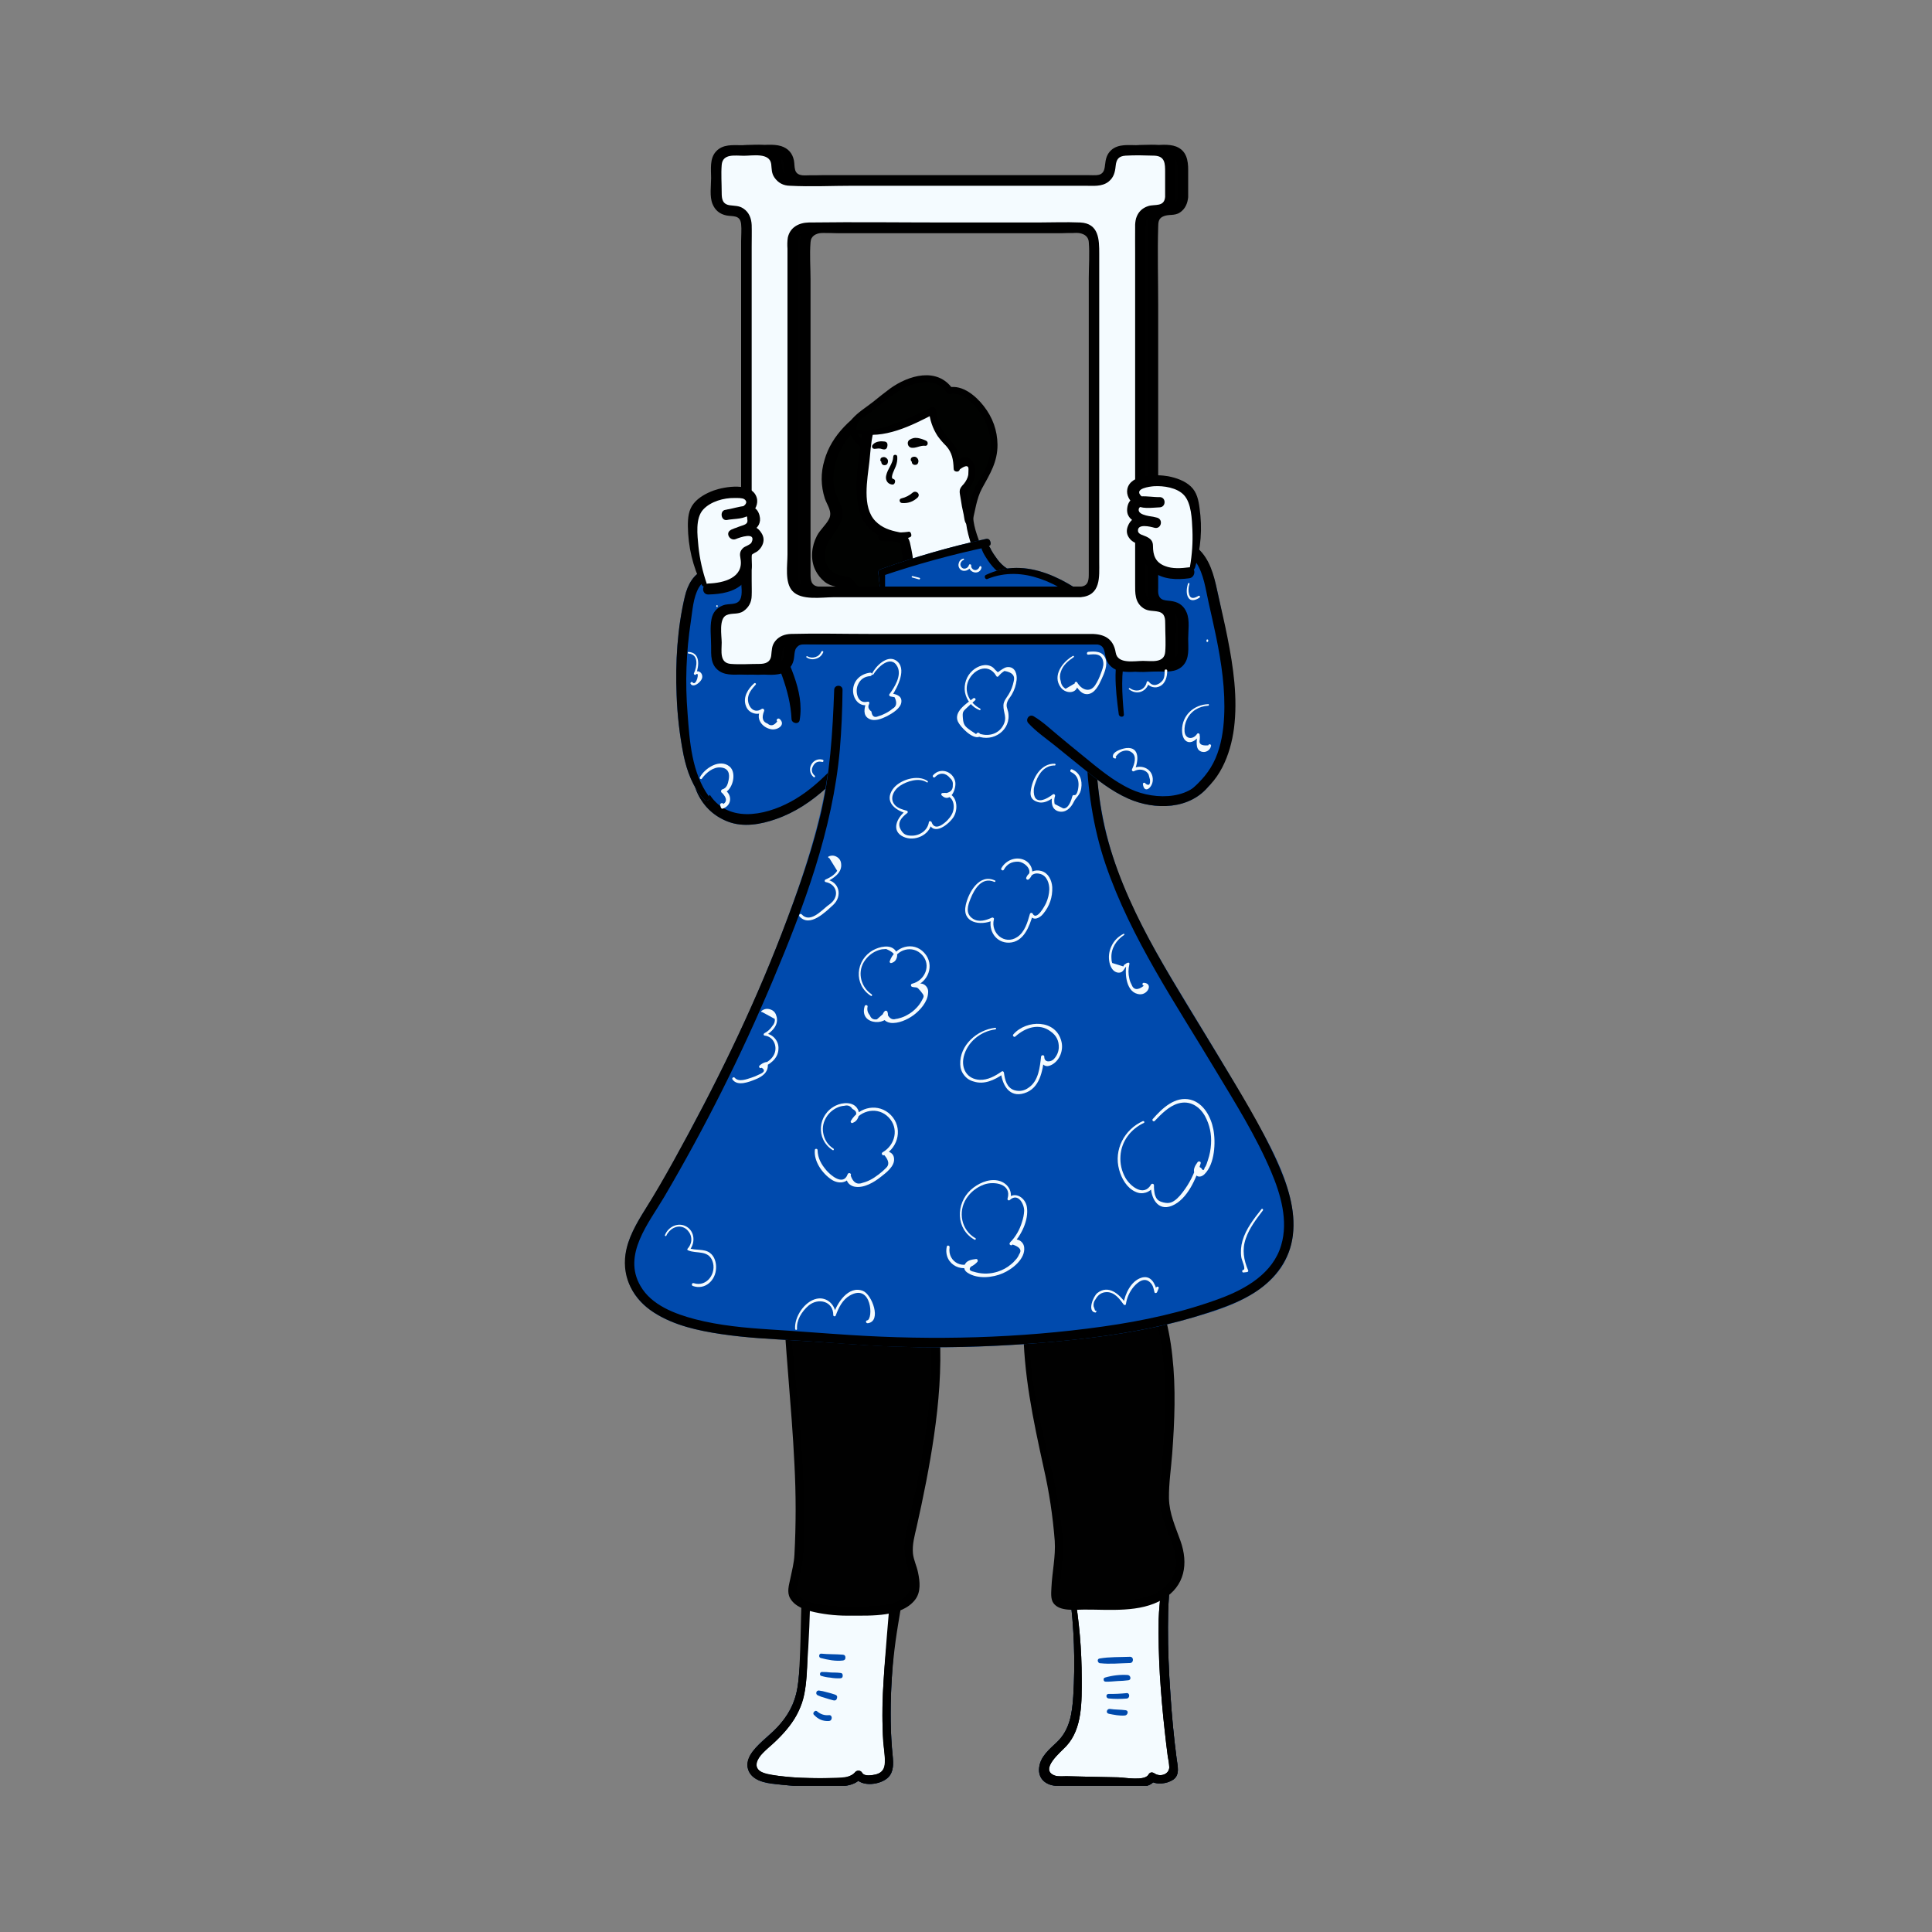 <?xml version="1.0" encoding="UTF-8"?>
<svg xmlns="http://www.w3.org/2000/svg" xmlns:xlink="http://www.w3.org/1999/xlink" width="100" zoomAndPan="magnify" viewBox="0 0 75 75" height="100" preserveAspectRatio="xMidYMid meet" version="1.0">
  <rect x="0" y="0" width="75" height="75" fill="#808080" stroke="none"/>
  <defs>
    <clipPath id="9975c9f1c2">
      <path d="M 29 61 L 35 61 L 35 69.324 L 29 69.324 Z M 29 61 " clip-rule="nonzero"></path>
    </clipPath>
    <clipPath id="e94d50ca2f">
      <path d="M 40 60 L 46 60 L 46 69.324 L 40 69.324 Z M 40 60 " clip-rule="nonzero"></path>
    </clipPath>
    <clipPath id="f2d75446fd">
      <path d="M 29 61 L 35 61 L 35 69.324 L 29 69.324 Z M 29 61 " clip-rule="nonzero"></path>
    </clipPath>
    <clipPath id="235d4d3989">
      <path d="M 40 60 L 46 60 L 46 69.324 L 40 69.324 Z M 40 60 " clip-rule="nonzero"></path>
    </clipPath>
    <clipPath id="47a3b4fa53">
      <path d="M 29 61 L 35 61 L 35 69.324 L 29 69.324 Z M 29 61 " clip-rule="nonzero"></path>
    </clipPath>
    <clipPath id="cd679daf62">
      <path d="M 40 60 L 46 60 L 46 69.324 L 40 69.324 Z M 40 60 " clip-rule="nonzero"></path>
    </clipPath>
    <clipPath id="28f6e273a3">
      <path d="M 29 61 L 36 61 L 36 69.324 L 29 69.324 Z M 29 61 " clip-rule="nonzero"></path>
    </clipPath>
    <clipPath id="f9d65533f7">
      <path d="M 40 60 L 46 60 L 46 69.324 L 40 69.324 Z M 40 60 " clip-rule="nonzero"></path>
    </clipPath>
    <clipPath id="98a4e66625">
      <path d="M 24.051 21 L 51 21 L 51 53 L 24.051 53 Z M 24.051 21 " clip-rule="nonzero"></path>
    </clipPath>
    <clipPath id="536493f64b">
      <path d="M 24.051 20 L 51 20 L 51 53 L 24.051 53 Z M 24.051 20 " clip-rule="nonzero"></path>
    </clipPath>
    <clipPath id="a68cb00d68">
      <path d="M 24.051 20 L 51 20 L 51 53 L 24.051 53 Z M 24.051 20 " clip-rule="nonzero"></path>
    </clipPath>
    <clipPath id="1b0f7cf453">
      <path d="M 28 5.574 L 46 5.574 L 46 26 L 28 26 Z M 28 5.574 " clip-rule="nonzero"></path>
    </clipPath>
    <clipPath id="307696c320">
      <path d="M 28 5.574 L 47 5.574 L 47 27 L 28 27 Z M 28 5.574 " clip-rule="nonzero"></path>
    </clipPath>
    <clipPath id="5e74bd8291">
      <path d="M 27 5.574 L 46 5.574 L 46 26 L 27 26 Z M 27 5.574 " clip-rule="nonzero"></path>
    </clipPath>
    <clipPath id="5578615f81">
      <path d="M 27 5.574 L 46 5.574 L 46 27 L 27 27 Z M 27 5.574 " clip-rule="nonzero"></path>
    </clipPath>
  </defs>
  <path fill="#004aad" d="M 34.246 22.672 C 32.602 23.133 31.332 24.406 30.184 25.672 C 29.426 26.508 28.688 27.363 27.965 28.238 C 27.555 28.738 27.129 29.289 27.094 29.938 C 27.051 30.684 27.574 31.391 28.258 31.688 C 28.945 31.984 29.75 31.754 30.438 31.469 C 31.129 31.18 31.719 30.691 32.246 30.164 C 32.695 29.715 33.113 29.23 33.527 28.742 " fill-opacity="1" fill-rule="nonzero"></path>
  <path fill="#004aad" d="M 34.219 22.582 C 32.992 22.816 31.93 23.668 31.047 24.516 C 30.012 25.504 29.07 26.613 28.148 27.711 C 27.418 28.586 26.508 29.621 27.09 30.824 C 27.34 31.332 27.73 31.691 28.258 31.895 C 28.859 32.125 29.531 32.004 30.121 31.797 C 31.629 31.273 32.656 30.062 33.668 28.883 C 33.832 28.688 33.555 28.406 33.387 28.602 C 32.598 29.527 31.781 30.539 30.691 31.125 C 29.656 31.684 28.191 31.965 27.496 30.758 C 26.828 29.605 27.98 28.516 28.668 27.695 C 29.457 26.762 30.242 25.824 31.098 24.953 C 32.031 24 33.027 23.25 34.27 22.758 C 34.32 22.738 34.34 22.703 34.324 22.648 C 34.309 22.594 34.273 22.574 34.219 22.582 Z M 34.219 22.582 " fill-opacity="1" fill-rule="nonzero"></path>
  <path fill="#000000" d="M 34.219 22.582 C 32.992 22.816 31.93 23.668 31.047 24.516 C 30.012 25.504 29.07 26.613 28.148 27.711 C 27.418 28.586 26.508 29.621 27.09 30.824 C 27.34 31.332 27.73 31.691 28.258 31.895 C 28.859 32.125 29.531 32.004 30.121 31.797 C 31.629 31.273 32.656 30.062 33.668 28.883 C 33.832 28.688 33.555 28.406 33.387 28.602 C 32.598 29.527 31.781 30.539 30.691 31.125 C 29.656 31.684 28.191 31.965 27.496 30.758 C 26.828 29.605 27.98 28.516 28.668 27.695 C 29.457 26.762 30.242 25.824 31.098 24.953 C 32.031 24 33.027 23.25 34.27 22.758 C 34.32 22.738 34.34 22.703 34.324 22.648 C 34.309 22.594 34.273 22.574 34.219 22.582 Z M 34.219 22.582 " fill-opacity="1" fill-rule="nonzero"></path>
  <path fill="#010201" d="M 34.023 15.742 C 33.402 16.164 32.824 16.672 32.461 17.332 C 32.102 17.988 31.996 18.816 32.324 19.492 C 32.391 19.625 32.469 19.758 32.484 19.902 C 32.508 20.195 32.262 20.43 32.082 20.668 C 31.84 20.996 31.707 21.426 31.801 21.824 C 31.895 22.223 32.246 22.566 32.656 22.582 C 32.723 22.578 32.785 22.586 32.848 22.609 C 32.93 22.645 32.973 22.73 33.027 22.805 C 33.227 23.07 33.617 23.145 33.941 23.055 C 34.266 22.961 34.531 22.734 34.754 22.484 C 35.531 21.609 35.887 20.445 36.125 19.301 " fill-opacity="1" fill-rule="nonzero"></path>
  <path fill="#000000" d="M 33.977 15.664 C 33.102 16.133 32.277 16.883 32.004 17.867 C 31.855 18.363 31.863 18.859 32.02 19.352 C 32.113 19.621 32.324 19.863 32.184 20.145 C 32.062 20.383 31.836 20.562 31.711 20.805 C 31.504 21.203 31.449 21.707 31.648 22.125 C 31.738 22.309 31.863 22.465 32.023 22.594 C 32.234 22.754 32.422 22.754 32.66 22.828 C 32.863 22.891 32.992 23.129 33.191 23.223 C 33.395 23.312 33.602 23.344 33.82 23.312 C 34.301 23.254 34.688 22.922 34.988 22.566 C 35.73 21.684 36.215 20.441 36.355 19.301 C 36.387 19.035 35.973 19 35.902 19.238 C 35.559 20.363 35.367 21.508 34.52 22.395 C 34.32 22.605 34.062 22.82 33.758 22.855 C 33.613 22.875 33.477 22.848 33.348 22.777 C 33.227 22.703 33.184 22.586 33.086 22.492 C 32.922 22.332 32.738 22.379 32.539 22.316 C 32.234 22.223 32.043 21.93 32.02 21.621 C 31.977 21.031 32.461 20.734 32.652 20.242 C 32.738 20.016 32.73 19.793 32.621 19.574 C 32.488 19.27 32.367 19.012 32.355 18.672 C 32.305 17.445 33.23 16.547 34.082 15.809 C 34.164 15.742 34.062 15.621 33.973 15.664 Z M 33.977 15.664 " fill-opacity="1" fill-rule="nonzero"></path>
  <g clip-path="url(#9975c9f1c2)">
    <path fill="#004aad" d="M 31.371 61.578 C 31.324 62.734 31.254 63.895 31.16 65.051 C 31.145 65.348 31.102 65.645 31.027 65.934 C 30.812 66.688 30.238 67.277 29.648 67.789 C 29.379 68.02 29.082 68.344 29.211 68.668 C 29.312 68.922 29.621 69.008 29.891 69.051 C 30.793 69.188 31.699 69.227 32.605 69.172 C 32.875 69.16 33.176 69.117 33.324 68.898 C 33.395 69.082 33.648 69.09 33.844 69.066 C 34.039 69.043 34.25 69.012 34.379 68.867 C 34.531 68.699 34.516 68.445 34.492 68.223 C 34.441 67.645 34.41 67.066 34.41 66.488 C 34.418 65.758 34.473 65.031 34.531 64.305 L 34.758 61.477 " fill-opacity="1" fill-rule="nonzero"></path>
    <path fill="#004aad" d="M 31.285 61.578 C 31.191 62.816 31.125 64.066 30.988 65.305 C 30.926 65.914 30.695 66.453 30.297 66.918 C 29.969 67.309 29.512 67.594 29.211 68.004 C 28.988 68.309 28.922 68.703 29.234 68.973 C 29.547 69.242 30.031 69.246 30.406 69.289 C 31.012 69.352 31.613 69.375 32.219 69.355 C 32.637 69.344 33.152 69.371 33.441 69.016 L 33.184 68.984 C 33.418 69.398 34.215 69.289 34.496 68.984 C 34.703 68.762 34.676 68.441 34.652 68.16 C 34.613 67.73 34.582 67.297 34.578 66.863 C 34.547 65.07 34.781 63.262 34.926 61.48 C 34.941 61.27 34.613 61.27 34.598 61.48 C 34.488 62.848 34.355 64.219 34.281 65.59 C 34.242 66.262 34.246 66.934 34.285 67.605 C 34.305 67.898 34.379 68.227 34.348 68.52 C 34.312 68.812 34.094 68.883 33.844 68.91 C 33.723 68.922 33.543 68.953 33.469 68.82 C 33.441 68.773 33.398 68.746 33.348 68.742 C 33.293 68.734 33.246 68.75 33.211 68.785 C 32.93 69.129 32.227 69.031 31.832 69.031 C 31.312 69.035 30.793 69.008 30.277 68.945 C 30.062 68.918 29.773 68.902 29.574 68.801 C 29.219 68.613 29.395 68.285 29.609 68.062 C 29.922 67.734 30.273 67.465 30.562 67.113 C 30.809 66.816 30.996 66.488 31.129 66.125 C 31.285 65.68 31.297 65.191 31.328 64.727 C 31.402 63.676 31.449 62.625 31.461 61.574 C 31.461 61.457 31.293 61.461 31.281 61.574 Z M 31.285 61.578 " fill-opacity="1" fill-rule="nonzero"></path>
  </g>
  <g clip-path="url(#e94d50ca2f)">
    <path fill="#004aad" d="M 41.617 61.844 C 41.805 63.094 41.879 64.355 41.832 65.617 C 41.82 66.051 41.789 66.488 41.676 66.906 C 41.629 67.086 41.559 67.254 41.461 67.414 C 41.188 67.832 40.648 68.086 40.543 68.578 C 40.508 68.711 40.527 68.836 40.602 68.953 C 40.723 69.117 40.953 69.137 41.156 69.141 C 41.953 69.156 43.391 69.176 44.184 69.191 C 44.391 69.195 44.645 69.172 44.719 68.98 C 44.887 69.137 45.152 69.066 45.363 68.988 C 45.41 68.973 45.453 68.953 45.488 68.922 C 45.578 68.84 45.566 68.699 45.551 68.582 C 45.285 66.695 45.055 63.824 45.199 61.926 C 45.234 61.477 45.289 61.02 45.164 60.59 " fill-opacity="1" fill-rule="nonzero"></path>
    <path fill="#004aad" d="M 41.523 61.844 C 41.699 63.176 41.746 64.512 41.664 65.855 C 41.621 66.508 41.531 67.148 41.039 67.621 C 40.742 67.906 40.387 68.184 40.34 68.621 C 40.293 69.043 40.586 69.289 40.977 69.324 C 41.449 69.375 41.941 69.344 42.418 69.348 C 42.891 69.352 43.387 69.355 43.867 69.363 C 44.219 69.367 44.664 69.422 44.863 69.062 L 44.633 69.125 C 44.887 69.297 45.289 69.254 45.543 69.086 C 45.816 68.898 45.711 68.547 45.676 68.27 C 45.566 67.434 45.488 66.594 45.434 65.754 C 45.375 64.895 45.336 64.031 45.34 63.168 C 45.34 62.781 45.348 62.398 45.375 62.016 C 45.41 61.52 45.461 61.031 45.336 60.543 C 45.277 60.324 44.941 60.418 44.996 60.637 C 45.176 61.348 44.996 62.137 44.98 62.863 C 44.969 63.59 44.984 64.316 45.027 65.039 C 45.074 65.766 45.133 66.477 45.215 67.195 C 45.25 67.523 45.289 67.852 45.332 68.176 C 45.363 68.32 45.383 68.461 45.391 68.609 C 45.383 68.883 45.035 69 44.805 68.836 C 44.711 68.781 44.633 68.801 44.578 68.898 C 44.43 69.145 43.66 69.004 43.418 68.996 L 42.121 68.969 L 41.473 68.953 C 41.312 68.945 41.094 68.98 40.945 68.926 C 40.328 68.699 41.191 68.004 41.395 67.781 C 42.027 67.098 41.992 66.035 41.992 65.16 C 41.992 64.039 41.895 62.926 41.703 61.82 C 41.688 61.719 41.508 61.738 41.523 61.844 Z M 41.523 61.844 " fill-opacity="1" fill-rule="nonzero"></path>
  </g>
  <g clip-path="url(#f2d75446fd)">
    <path fill="#f4fbff" d="M 31.254 61.102 C 31.207 62.262 31.254 63.895 31.16 65.051 C 31.145 65.348 31.102 65.645 31.027 65.934 C 30.812 66.688 30.238 67.277 29.648 67.789 C 29.379 68.02 29.082 68.344 29.211 68.668 C 29.312 68.922 29.621 69.008 29.891 69.051 C 30.793 69.188 31.699 69.227 32.605 69.172 C 32.875 69.16 33.176 69.117 33.324 68.898 C 33.395 69.082 33.648 69.09 33.844 69.066 C 34.039 69.043 34.25 69.012 34.379 68.867 C 34.531 68.699 34.516 68.445 34.492 68.223 C 34.441 67.645 34.41 67.066 34.41 66.488 C 34.418 65.758 34.473 65.031 34.531 64.305 C 34.609 63.359 34.887 62.168 34.961 61.23 " fill-opacity="1" fill-rule="nonzero"></path>
  </g>
  <g clip-path="url(#235d4d3989)">
    <path fill="#f4fbff" d="M 41.617 61.844 C 41.805 63.094 41.879 64.355 41.832 65.617 C 41.82 66.051 41.789 66.488 41.676 66.906 C 41.629 67.086 41.559 67.254 41.461 67.414 C 41.188 67.832 40.648 68.086 40.543 68.578 C 40.508 68.711 40.527 68.836 40.602 68.953 C 40.723 69.117 40.953 69.137 41.156 69.141 C 41.953 69.156 43.391 69.176 44.184 69.191 C 44.391 69.195 44.645 69.172 44.719 68.98 C 44.887 69.137 45.152 69.066 45.363 68.988 C 45.41 68.973 45.453 68.953 45.488 68.922 C 45.578 68.84 45.566 68.699 45.551 68.582 C 45.285 66.695 45.055 63.824 45.199 61.926 C 45.234 61.477 45.289 61.02 45.164 60.59 " fill-opacity="1" fill-rule="nonzero"></path>
  </g>
  <g clip-path="url(#47a3b4fa53)">
    <path fill="#000000" d="M 31.285 61.578 C 31.191 62.816 31.125 64.066 30.988 65.305 C 30.926 65.914 30.695 66.453 30.297 66.918 C 29.969 67.309 29.512 67.594 29.211 68.004 C 28.988 68.309 28.922 68.703 29.234 68.973 C 29.547 69.242 30.031 69.246 30.406 69.289 C 31.012 69.352 31.613 69.375 32.219 69.355 C 32.637 69.344 33.152 69.371 33.441 69.016 L 33.184 68.984 C 33.418 69.398 34.215 69.289 34.496 68.984 C 34.703 68.762 34.676 68.441 34.652 68.16 C 34.613 67.73 34.582 67.297 34.578 66.863 C 34.547 65.07 34.781 63.262 34.926 61.48 C 34.941 61.27 34.613 61.27 34.598 61.48 C 34.488 62.848 34.355 64.219 34.281 65.59 C 34.242 66.262 34.246 66.934 34.285 67.605 C 34.305 67.898 34.379 68.227 34.348 68.52 C 34.312 68.812 34.094 68.883 33.844 68.91 C 33.723 68.922 33.543 68.953 33.469 68.82 C 33.441 68.773 33.398 68.746 33.348 68.742 C 33.293 68.734 33.246 68.75 33.211 68.785 C 32.93 69.129 32.227 69.031 31.832 69.031 C 31.312 69.035 30.793 69.008 30.277 68.945 C 30.062 68.918 29.773 68.902 29.574 68.801 C 29.219 68.613 29.395 68.285 29.609 68.062 C 29.922 67.734 30.273 67.465 30.562 67.113 C 30.809 66.816 30.996 66.488 31.129 66.125 C 31.285 65.68 31.297 65.191 31.328 64.727 C 31.402 63.676 31.449 62.625 31.461 61.574 C 31.461 61.457 31.293 61.461 31.281 61.574 Z M 31.285 61.578 " fill-opacity="1" fill-rule="nonzero"></path>
  </g>
  <g clip-path="url(#cd679daf62)">
    <path fill="#000000" d="M 41.523 61.844 C 41.699 63.176 41.746 64.512 41.664 65.855 C 41.621 66.508 41.531 67.148 41.039 67.621 C 40.742 67.906 40.387 68.184 40.34 68.621 C 40.293 69.043 40.586 69.289 40.977 69.324 C 41.449 69.375 41.941 69.344 42.418 69.348 C 42.891 69.352 43.387 69.355 43.867 69.363 C 44.219 69.367 44.664 69.422 44.863 69.062 L 44.633 69.125 C 44.887 69.297 45.289 69.254 45.543 69.086 C 45.816 68.898 45.711 68.547 45.676 68.27 C 45.566 67.434 45.488 66.594 45.434 65.754 C 45.375 64.895 45.336 64.031 45.34 63.168 C 45.34 62.781 45.348 62.398 45.375 62.016 C 45.41 61.52 45.461 61.031 45.336 60.543 C 45.277 60.324 44.941 60.418 44.996 60.637 C 45.176 61.348 44.996 62.137 44.98 62.863 C 44.969 63.59 44.984 64.316 45.027 65.039 C 45.074 65.766 45.133 66.477 45.215 67.195 C 45.25 67.523 45.289 67.852 45.332 68.176 C 45.363 68.32 45.383 68.461 45.391 68.609 C 45.383 68.883 45.035 69 44.805 68.836 C 44.711 68.781 44.633 68.801 44.578 68.898 C 44.43 69.145 43.66 69.004 43.418 68.996 L 42.121 68.969 L 41.473 68.953 C 41.312 68.945 41.094 68.98 40.945 68.926 C 40.328 68.699 41.191 68.004 41.395 67.781 C 42.027 67.098 41.992 66.035 41.992 65.16 C 41.992 64.039 41.895 62.926 41.703 61.82 C 41.688 61.719 41.508 61.738 41.523 61.844 Z M 41.523 61.844 " fill-opacity="1" fill-rule="nonzero"></path>
  </g>
  <g clip-path="url(#28f6e273a3)">
    <path fill="#000000" d="M 31.164 61.102 C 31.086 62.219 31.102 63.336 31.047 64.453 C 31.016 65.094 30.996 65.766 30.691 66.344 C 30.418 66.852 29.996 67.258 29.566 67.637 C 29.266 67.902 28.863 68.309 29.066 68.754 C 29.246 69.152 29.746 69.203 30.125 69.254 C 30.777 69.34 31.43 69.371 32.086 69.355 C 32.531 69.348 33.125 69.398 33.438 69.016 L 33.18 68.98 C 33.43 69.418 34.297 69.281 34.547 68.906 C 34.75 68.605 34.648 68.184 34.621 67.848 C 34.59 67.395 34.57 66.941 34.574 66.484 C 34.574 65.555 34.641 64.629 34.766 63.707 C 34.879 62.879 35.055 62.062 35.129 61.227 C 35.145 61.016 34.816 61.02 34.801 61.227 C 34.742 61.902 34.613 62.566 34.508 63.23 C 34.406 63.887 34.348 64.539 34.305 65.199 C 34.254 65.918 34.242 66.633 34.273 67.352 C 34.289 67.703 34.359 68.066 34.348 68.414 C 34.34 68.664 34.246 68.812 34 68.883 C 33.867 68.918 33.555 68.969 33.465 68.816 C 33.438 68.77 33.398 68.742 33.344 68.738 C 33.293 68.73 33.246 68.746 33.207 68.781 C 33.027 69.004 32.742 69 32.477 69.012 C 32.176 69.023 31.871 69.031 31.57 69.023 C 31 69.016 30.41 68.992 29.852 68.875 C 29.57 68.82 29.27 68.707 29.391 68.352 C 29.477 68.109 29.742 67.934 29.926 67.766 C 30.277 67.465 30.578 67.117 30.836 66.73 C 31.344 65.926 31.332 64.949 31.352 64.027 C 31.371 63.051 31.336 62.078 31.344 61.102 C 31.34 61.047 31.309 61.02 31.254 61.02 C 31.199 61.02 31.168 61.047 31.164 61.102 Z M 31.164 61.102 " fill-opacity="1" fill-rule="nonzero"></path>
  </g>
  <g clip-path="url(#f9d65533f7)">
    <path fill="#000000" d="M 41.523 61.844 C 41.699 63.176 41.746 64.512 41.664 65.855 C 41.621 66.508 41.531 67.148 41.039 67.621 C 40.742 67.906 40.387 68.184 40.34 68.621 C 40.293 69.043 40.586 69.289 40.977 69.324 C 41.449 69.375 41.941 69.344 42.418 69.348 C 42.891 69.352 43.387 69.355 43.867 69.363 C 44.219 69.367 44.664 69.422 44.863 69.062 L 44.633 69.125 C 44.887 69.297 45.289 69.254 45.543 69.086 C 45.816 68.898 45.711 68.547 45.676 68.27 C 45.566 67.434 45.488 66.594 45.434 65.754 C 45.375 64.895 45.336 64.031 45.34 63.168 C 45.34 62.781 45.348 62.398 45.375 62.016 C 45.41 61.52 45.461 61.031 45.336 60.543 C 45.277 60.324 44.941 60.418 44.996 60.637 C 45.176 61.348 44.996 62.137 44.98 62.863 C 44.969 63.59 44.984 64.316 45.027 65.039 C 45.074 65.766 45.133 66.477 45.215 67.195 C 45.25 67.523 45.289 67.852 45.332 68.176 C 45.363 68.32 45.383 68.461 45.391 68.609 C 45.383 68.883 45.035 69 44.805 68.836 C 44.711 68.781 44.633 68.801 44.578 68.898 C 44.43 69.145 43.66 69.004 43.418 68.996 L 42.121 68.969 L 41.473 68.953 C 41.312 68.945 41.094 68.98 40.945 68.926 C 40.328 68.699 41.191 68.004 41.395 67.781 C 42.027 67.098 41.992 66.035 41.992 65.16 C 41.992 64.039 41.895 62.926 41.703 61.82 C 41.688 61.719 41.508 61.738 41.523 61.844 Z M 41.523 61.844 " fill-opacity="1" fill-rule="nonzero"></path>
  </g>
  <path fill="#010101" d="M 39.836 51.395 C 39.836 55.156 40.938 56.715 41.125 60.098 C 41.137 60.316 40.879 61.98 41.031 62.137 C 41.199 62.305 41.469 62.316 41.707 62.312 L 43.066 62.301 C 43.609 62.297 44.16 62.293 44.668 62.113 C 45.18 61.938 45.648 61.559 45.785 61.035 C 45.996 60.242 45.41 59.477 45.254 58.676 C 45.164 58.207 45.219 57.73 45.258 57.262 C 45.48 54.684 45.645 52.008 44.508 49.684 C 44.449 49.566 44.441 49.43 44.34 49.512 " fill-opacity="1" fill-rule="nonzero"></path>
  <path fill="#000000" d="M 39.727 51.395 C 39.719 53.305 40.105 55.109 40.512 56.965 C 40.727 57.906 40.871 58.855 40.945 59.82 C 40.984 60.426 40.844 61.023 40.816 61.629 C 40.809 61.816 40.777 62.078 40.898 62.238 C 41.141 62.566 41.73 62.484 42.078 62.484 C 43.07 62.477 44.254 62.617 45.145 62.082 C 46 61.57 46.141 60.699 45.824 59.812 C 45.629 59.262 45.391 58.758 45.379 58.16 C 45.371 57.586 45.461 57.008 45.504 56.438 C 45.598 55.168 45.652 53.891 45.508 52.621 C 45.445 52.031 45.332 51.449 45.168 50.879 C 45.082 50.594 44.984 50.312 44.867 50.039 C 44.785 49.84 44.695 49.504 44.523 49.363 C 44.461 49.305 44.391 49.297 44.312 49.336 L 44.254 49.363 C 44.082 49.445 44.203 49.746 44.387 49.68 L 44.449 49.656 L 44.281 49.609 C 44.379 49.707 44.441 49.969 44.496 50.094 C 44.609 50.367 44.711 50.641 44.793 50.922 C 44.938 51.402 45.043 51.891 45.109 52.387 C 45.258 53.414 45.254 54.461 45.203 55.496 C 45.176 56.008 45.137 56.52 45.098 57.027 C 45.055 57.539 44.98 58.078 45.059 58.598 C 45.191 59.465 46.031 60.48 45.457 61.332 C 44.859 62.23 43.574 62.129 42.633 62.137 L 41.828 62.145 C 41.664 62.145 41.27 62.191 41.16 62.031 C 41.07 61.895 41.16 61.48 41.172 61.324 C 41.219 60.738 41.297 60.191 41.242 59.602 C 41.164 58.777 41.031 57.961 40.844 57.152 C 40.652 56.305 40.43 55.469 40.262 54.617 C 40.055 53.555 39.945 52.484 39.938 51.398 C 39.934 51.332 39.895 51.297 39.828 51.297 C 39.762 51.297 39.723 51.332 39.719 51.398 Z M 39.727 51.395 " fill-opacity="1" fill-rule="nonzero"></path>
  <path fill="#010101" d="M 30.457 49.922 C 30.664 53.699 31.234 56.852 30.996 60.613 C 30.984 60.77 30.723 61.715 30.773 61.859 C 30.871 62.137 31.141 62.262 31.387 62.34 C 32.18 62.602 33.273 62.562 34.09 62.5 C 34.496 62.469 34.91 62.391 35.25 62.133 C 35.586 61.879 35.555 61.543 35.473 61.078 C 35.434 60.863 35.332 60.668 35.289 60.453 C 35.223 60.125 35.293 59.785 35.367 59.465 C 36.047 56.445 36.66 53.289 36.125 50.195 C 36.023 49.617 35.875 49.02 35.527 48.582 " fill-opacity="1" fill-rule="nonzero"></path>
  <path fill="#000000" d="M 30.375 49.922 C 30.461 52.234 30.73 54.535 30.84 56.844 C 30.902 58.016 30.902 59.184 30.84 60.352 C 30.824 60.68 30.742 60.98 30.676 61.301 C 30.625 61.539 30.543 61.809 30.668 62.035 C 30.855 62.375 31.273 62.504 31.629 62.586 C 32.102 62.688 32.578 62.73 33.059 62.719 C 33.816 62.719 35.008 62.777 35.527 62.098 C 35.758 61.797 35.711 61.387 35.637 61.039 C 35.586 60.789 35.469 60.562 35.441 60.312 C 35.406 59.957 35.508 59.605 35.586 59.266 C 35.848 58.098 36.086 56.922 36.258 55.734 C 36.445 54.453 36.551 53.152 36.484 51.855 C 36.457 51.211 36.383 50.57 36.262 49.934 C 36.156 49.402 36 48.887 35.645 48.469 C 35.523 48.324 35.285 48.512 35.383 48.668 C 35.941 49.52 36.047 50.609 36.117 51.602 C 36.188 52.688 36.156 53.773 36.031 54.855 C 35.914 55.949 35.715 57.031 35.492 58.105 C 35.383 58.625 35.25 59.141 35.152 59.664 C 35.062 60.145 35.137 60.5 35.27 60.961 C 35.414 61.461 35.418 61.902 34.898 62.145 C 34.484 62.34 33.992 62.344 33.539 62.363 C 33.062 62.391 32.582 62.375 32.105 62.32 C 31.797 62.281 31.02 62.195 30.941 61.805 C 30.895 61.574 31.039 61.227 31.09 61.004 C 31.152 60.703 31.188 60.395 31.195 60.086 C 31.234 59.047 31.219 58.004 31.164 56.965 C 31.039 54.609 30.719 52.27 30.543 49.918 C 30.535 49.809 30.371 49.809 30.375 49.918 Z M 30.375 49.922 " fill-opacity="1" fill-rule="nonzero"></path>
  <path fill="#f4fbff" d="M 37.637 19.891 C 37.594 19.043 37.809 18.203 37.777 17.359 C 37.746 16.512 37.375 15.582 36.582 15.293 C 36.102 15.113 35.562 15.203 35.07 15.344 C 34.754 15.43 34.434 15.543 34.195 15.766 C 33.859 16.082 33.746 16.566 33.668 17.02 C 33.574 17.578 33.512 18.137 33.48 18.699 C 33.453 19.141 33.449 19.598 33.605 20.012 C 33.762 20.426 34.32 20.777 34.762 20.836 C 34.855 20.848 34.961 20.848 35.035 20.91 C 35.102 20.977 35.141 21.055 35.148 21.148 C 35.234 21.613 35.352 22.227 35.32 22.723 C 35.281 23.371 36.539 22.906 37.168 22.738 C 37.492 22.656 37.848 22.535 38.012 22.238 C 38.312 21.688 37.551 20.852 37.637 19.891 " fill-opacity="1" fill-rule="nonzero"></path>
  <path fill="#000000" d="M 37.727 19.891 C 37.723 18.438 38.492 16.402 37.07 15.328 C 36.398 14.824 35.492 14.957 34.75 15.219 C 33.965 15.496 33.633 16.078 33.484 16.863 C 33.324 17.738 33.168 18.711 33.305 19.594 C 33.422 20.383 33.93 20.793 34.664 21.008 C 34.766 21.039 34.855 21 34.941 21.109 C 34.984 21.164 34.988 21.336 35 21.406 C 35.047 21.652 35.09 21.906 35.113 22.156 C 35.141 22.43 35.047 22.816 35.227 23.047 C 35.52 23.418 36.203 23.199 36.578 23.098 C 37.141 22.949 38.055 22.828 38.238 22.164 C 38.32 21.859 38.207 21.535 38.105 21.254 C 37.938 20.805 37.758 20.375 37.773 19.887 C 37.781 19.707 37.512 19.711 37.496 19.887 C 37.445 20.492 37.684 21.023 37.836 21.594 C 37.914 21.879 37.934 22.137 37.672 22.332 C 37.453 22.5 37.148 22.543 36.891 22.617 C 36.676 22.68 36.465 22.742 36.246 22.793 C 36.098 22.824 35.691 22.953 35.555 22.836 C 35.477 22.77 35.512 22.656 35.512 22.555 C 35.512 22.383 35.504 22.211 35.48 22.039 C 35.453 21.703 35.398 21.375 35.32 21.051 C 35.254 20.812 35.121 20.703 34.883 20.656 C 34.543 20.59 34.238 20.488 33.988 20.234 C 33.449 19.688 33.676 18.605 33.75 17.918 C 33.816 17.297 33.844 16.371 34.34 15.91 C 34.609 15.66 35.008 15.562 35.355 15.48 C 35.777 15.379 36.242 15.336 36.641 15.535 C 37.266 15.848 37.547 16.613 37.605 17.27 C 37.684 18.145 37.484 19.016 37.547 19.891 C 37.547 19.953 37.574 19.98 37.637 19.98 C 37.695 19.98 37.727 19.953 37.727 19.891 Z M 37.727 19.891 " fill-opacity="1" fill-rule="nonzero"></path>
  <path fill="#000000" d="M 35.355 17.84 C 35.355 17.879 35.371 17.906 35.402 17.926 C 35.422 17.934 35.441 17.945 35.461 17.953 L 35.434 17.941 C 35.441 17.941 35.453 17.953 35.434 17.941 C 35.418 17.93 35.434 17.941 35.434 17.941 L 35.418 17.918 L 35.426 17.93 L 35.414 17.902 C 35.414 17.906 35.414 17.91 35.418 17.914 L 35.41 17.883 C 35.414 17.891 35.414 17.895 35.41 17.902 L 35.418 17.871 L 35.418 17.879 L 35.43 17.848 C 35.426 17.852 35.426 17.855 35.422 17.859 L 35.441 17.836 C 35.43 17.844 35.422 17.859 35.41 17.871 C 35.391 17.91 35.391 17.949 35.41 17.988 C 35.438 18.027 35.469 18.047 35.516 18.047 C 35.586 18.051 35.633 18.016 35.648 17.945 C 35.66 17.902 35.652 17.859 35.633 17.82 C 35.586 17.738 35.516 17.711 35.426 17.742 C 35.391 17.754 35.371 17.777 35.359 17.812 C 35.359 17.82 35.359 17.828 35.355 17.836 Z M 35.355 17.84 " fill-opacity="1" fill-rule="nonzero"></path>
  <path fill="#000000" d="M 34.172 17.848 C 34.172 17.883 34.188 17.91 34.219 17.93 C 34.238 17.941 34.258 17.949 34.281 17.961 L 34.254 17.949 C 34.258 17.949 34.27 17.961 34.254 17.949 C 34.234 17.938 34.254 17.949 34.254 17.949 L 34.234 17.926 C 34.238 17.93 34.238 17.934 34.242 17.938 L 34.23 17.914 L 34.234 17.926 L 34.23 17.895 C 34.23 17.898 34.23 17.906 34.23 17.91 L 34.234 17.879 L 34.234 17.887 L 34.246 17.859 C 34.246 17.863 34.242 17.867 34.242 17.871 L 34.258 17.844 C 34.25 17.855 34.238 17.867 34.23 17.883 C 34.207 17.922 34.207 17.961 34.23 18 C 34.254 18.039 34.289 18.059 34.332 18.059 C 34.406 18.059 34.449 18.027 34.465 17.957 C 34.484 17.891 34.469 17.832 34.418 17.789 C 34.367 17.742 34.309 17.73 34.246 17.754 C 34.211 17.766 34.188 17.789 34.18 17.82 C 34.18 17.828 34.18 17.84 34.18 17.848 Z M 34.172 17.848 " fill-opacity="1" fill-rule="nonzero"></path>
  <path fill="#000000" d="M 34.676 17.73 C 34.664 18.004 34.457 18.195 34.402 18.457 C 34.363 18.613 34.438 18.773 34.602 18.805 C 34.676 18.824 34.719 18.797 34.742 18.727 C 34.762 18.652 34.734 18.605 34.66 18.586 C 34.547 18.543 34.746 18.18 34.773 18.105 C 34.82 17.984 34.84 17.859 34.832 17.73 C 34.824 17.68 34.801 17.656 34.754 17.656 C 34.703 17.656 34.68 17.68 34.676 17.73 Z M 34.676 17.73 " fill-opacity="1" fill-rule="nonzero"></path>
  <path fill="#000000" d="M 35.23 20.648 C 34.906 20.691 34.594 20.664 34.266 20.652 C 34.074 20.648 34.02 20.973 34.219 21 C 34.586 21.039 34.945 20.996 35.293 20.867 C 35.367 20.848 35.395 20.801 35.371 20.727 C 35.352 20.652 35.305 20.625 35.23 20.648 Z M 35.23 20.648 " fill-opacity="1" fill-rule="nonzero"></path>
  <path fill="#000000" d="M 33.941 17.426 C 33.996 17.426 34.051 17.41 34.105 17.41 C 34.156 17.41 34.207 17.418 34.258 17.438 C 34.371 17.469 34.434 17.426 34.449 17.309 C 34.465 17.195 34.414 17.137 34.297 17.137 C 34.152 17.117 33.945 17.152 33.863 17.289 C 33.848 17.32 33.848 17.348 33.863 17.379 C 33.883 17.406 33.906 17.422 33.941 17.422 Z M 33.941 17.426 " fill-opacity="1" fill-rule="nonzero"></path>
  <path fill="#000000" d="M 35.945 17.105 C 35.844 17.059 35.738 17.023 35.629 17.004 C 35.504 16.984 35.391 17.012 35.289 17.086 C 35.242 17.133 35.23 17.191 35.246 17.254 C 35.262 17.316 35.301 17.359 35.367 17.379 C 35.555 17.414 35.727 17.281 35.914 17.305 C 36.035 17.32 36.047 17.137 35.941 17.105 Z M 35.945 17.105 " fill-opacity="1" fill-rule="nonzero"></path>
  <path fill="#000000" d="M 35.016 19.527 C 35.25 19.547 35.453 19.473 35.625 19.312 C 35.746 19.18 35.566 19.02 35.434 19.121 C 35.305 19.234 35.156 19.309 34.992 19.348 C 34.883 19.371 34.914 19.523 35.016 19.527 Z M 35.016 19.527 " fill-opacity="1" fill-rule="nonzero"></path>
  <path fill="#010201" d="M 33.297 16.75 C 33.801 16.875 34.332 16.73 34.82 16.555 C 35.293 16.383 35.754 16.18 36.199 15.941 C 36.234 16.406 36.414 16.805 36.738 17.137 C 36.82 17.211 36.898 17.293 36.965 17.383 C 37.027 17.484 37.07 17.59 37.09 17.703 C 37.125 17.863 37.145 18.023 37.141 18.188 C 37.168 18.086 37.219 18 37.301 17.934 C 37.391 17.859 37.484 17.852 37.586 17.91 C 37.648 17.957 37.688 18.02 37.703 18.098 C 37.746 18.27 37.734 18.438 37.676 18.602 C 37.617 18.766 37.516 18.898 37.371 19.004 C 37.426 19.418 37.492 19.75 37.543 19.977 C 37.652 20.453 37.594 20.195 37.652 20.043 C 37.738 19.859 37.816 19.48 37.852 19.281 C 37.91 18.973 38.125 18.719 38.281 18.445 C 38.434 18.18 38.527 17.898 38.566 17.598 C 38.605 17.297 38.59 17 38.512 16.707 C 38.438 16.414 38.309 16.145 38.129 15.902 C 37.945 15.656 37.727 15.457 37.469 15.297 C 37.285 15.188 37.066 15.098 36.867 15.164 C 36.602 14.738 36.012 14.613 35.523 14.738 C 35.039 14.863 34.633 15.18 34.238 15.492 L 33.309 16.23 C 33.246 16.273 33.195 16.328 33.148 16.387 C 33.055 16.531 33.074 16.73 33.156 16.883 C 33.25 17.031 33.363 17.156 33.504 17.266 C 33.562 17.133 33.598 16.996 33.602 16.852 " fill-opacity="1" fill-rule="nonzero"></path>
  <path fill="#000000" d="M 33.281 16.812 C 34.297 17.078 35.395 16.52 36.273 16.062 L 36.062 15.941 C 36.094 16.297 36.203 16.625 36.398 16.926 C 36.496 17.062 36.605 17.188 36.727 17.309 C 36.961 17.566 37.008 17.848 37.02 18.188 C 37.02 18.258 37.055 18.297 37.125 18.305 C 37.195 18.316 37.242 18.285 37.262 18.219 C 37.508 18.039 37.621 18.059 37.602 18.281 C 37.602 18.363 37.59 18.445 37.566 18.523 C 37.52 18.648 37.449 18.758 37.355 18.852 C 37.211 19.016 37.254 19.109 37.289 19.332 C 37.32 19.555 37.359 19.766 37.41 19.977 C 37.43 20.074 37.438 20.27 37.52 20.344 C 37.555 20.379 37.598 20.391 37.648 20.379 C 37.695 20.363 37.727 20.332 37.742 20.285 C 37.848 19.859 37.91 19.348 38.121 18.961 C 38.43 18.398 38.727 17.93 38.723 17.262 C 38.715 16.703 38.535 16.207 38.191 15.766 C 37.879 15.367 37.375 14.934 36.832 15.035 L 36.984 15.098 C 36.379 14.234 35.266 14.57 34.555 15.082 C 34.328 15.25 34.105 15.43 33.887 15.605 C 33.629 15.809 33.301 16.008 33.09 16.254 C 32.758 16.648 33.098 17.082 33.41 17.355 C 33.445 17.387 33.484 17.398 33.531 17.387 C 33.578 17.371 33.609 17.344 33.625 17.301 C 33.68 17.156 33.711 17.008 33.723 16.852 C 33.734 16.691 33.488 16.691 33.473 16.852 C 33.461 16.984 33.43 17.109 33.375 17.23 L 33.59 17.172 C 33.523 17.117 33.461 17.059 33.402 16.996 C 33.234 16.816 33.207 16.617 33.312 16.395 C 33.383 16.258 33.684 16.098 33.812 15.996 C 34.129 15.742 34.441 15.48 34.777 15.25 C 35.34 14.863 36.27 14.539 36.75 15.23 C 36.789 15.289 36.836 15.309 36.902 15.293 C 37.453 15.191 38.008 15.883 38.223 16.309 C 38.496 16.855 38.531 17.422 38.34 18 C 38.18 18.473 37.816 18.824 37.711 19.316 C 37.645 19.621 37.562 19.918 37.488 20.215 L 37.707 20.156 C 37.766 20.207 37.707 20.094 37.695 20.055 C 37.676 19.969 37.656 19.883 37.637 19.793 C 37.586 19.602 37.551 19.406 37.531 19.207 C 37.52 19.008 37.664 18.922 37.75 18.754 C 37.816 18.621 37.852 18.477 37.855 18.328 C 37.855 18.113 37.789 17.82 37.547 17.766 C 37.277 17.695 37.105 17.938 37.02 18.152 L 37.266 18.188 C 37.266 17.812 37.211 17.449 36.949 17.164 C 36.617 16.801 36.387 16.449 36.34 15.941 C 36.34 15.891 36.316 15.852 36.27 15.824 C 36.223 15.797 36.176 15.797 36.129 15.824 C 35.695 16.055 35.246 16.254 34.781 16.43 C 34.309 16.609 33.832 16.766 33.316 16.688 C 33.234 16.676 33.199 16.793 33.281 16.812 Z M 33.281 16.812 " fill-opacity="1" fill-rule="nonzero"></path>
  <g clip-path="url(#98a4e66625)">
    <path fill="#004aad" d="M 34.27 23.082 L 34.223 22.223 C 35.555 21.758 36.914 21.375 38.293 21.082 C 38.031 21.137 38.719 22.004 38.809 22.07 C 39.242 22.406 39.793 22.57 40.281 22.801 C 41.664 23.453 42.094 24.988 42.215 26.398 C 42.348 27.891 42.281 29.398 42.465 30.883 C 42.773 33.34 43.891 35.672 45.137 37.789 C 46.461 40.039 47.883 42.227 49.098 44.543 C 50.445 47.121 50.629 49.359 47.555 50.531 C 45.543 51.301 43.398 51.656 41.258 51.867 C 38.02 52.191 34.781 52.203 31.539 51.898 C 29.758 51.734 25.297 51.871 24.547 49.688 C 24.105 48.41 25.078 47.32 25.672 46.281 C 26.523 44.797 27.336 43.289 28.098 41.758 C 29.594 38.742 30.898 35.621 31.836 32.383 C 32.363 30.551 32.5 28.676 32.539 26.781 C 32.57 25.391 32.438 23.41 34.152 22.945 " fill-opacity="1" fill-rule="nonzero"></path>
  </g>
  <g clip-path="url(#536493f64b)">
    <path fill="#004aad" d="M 34.359 23.082 C 34.359 22.797 34.352 22.512 34.359 22.223 L 34.262 22.352 C 35.598 21.898 36.957 21.523 38.336 21.234 L 38.254 20.93 C 37.895 21.066 38.184 21.508 38.32 21.707 C 38.605 22.137 38.914 22.375 39.391 22.594 C 40.023 22.883 40.645 23.094 41.105 23.641 C 41.52 24.125 41.75 24.742 41.891 25.355 C 42.242 26.906 42.098 28.539 42.215 30.117 C 42.336 31.707 42.738 33.23 43.355 34.699 C 44.633 37.738 46.598 40.445 48.215 43.305 C 49.227 45.102 50.945 47.949 48.824 49.637 C 48.266 50.078 47.59 50.336 46.926 50.562 C 46.141 50.828 45.344 51.039 44.531 51.203 C 42.852 51.551 41.137 51.727 39.426 51.832 C 37.652 51.945 35.879 51.965 34.102 51.887 C 32.836 51.832 31.566 51.707 30.301 51.637 C 29.281 51.578 28.254 51.508 27.254 51.277 C 26.391 51.082 25.363 50.758 24.879 49.953 C 24.102 48.668 25.285 47.336 25.898 46.266 C 26.75 44.781 27.555 43.27 28.316 41.738 C 29.785 38.762 31.074 35.684 32 32.488 C 32.465 30.879 32.641 29.211 32.699 27.539 C 32.738 26.449 32.59 25.203 33.012 24.172 C 33.234 23.617 33.629 23.262 34.199 23.102 C 34.402 23.043 34.312 22.734 34.113 22.793 C 33.023 23.109 32.57 24.02 32.438 25.09 C 32.371 25.629 32.379 26.172 32.367 26.711 C 32.352 27.551 32.312 28.395 32.234 29.23 C 32.062 31 31.602 32.68 31.031 34.355 C 30.465 36.016 29.812 37.641 29.094 39.242 C 28.379 40.84 27.59 42.402 26.762 43.945 C 26.344 44.727 25.922 45.508 25.469 46.273 C 25.117 46.867 24.699 47.43 24.449 48.074 C 24.059 49.086 24.309 50.152 25.18 50.809 C 25.977 51.414 27.027 51.645 28 51.789 C 28.969 51.934 29.965 51.98 30.949 52.039 C 32.508 52.133 34.055 52.277 35.617 52.297 C 37.438 52.32 39.254 52.246 41.066 52.07 C 42.758 51.91 44.445 51.672 46.078 51.211 C 47.336 50.859 48.789 50.43 49.625 49.352 C 50.223 48.582 50.312 47.609 50.121 46.676 C 49.844 45.32 49.09 44.082 48.414 42.895 C 47.562 41.395 46.648 39.93 45.758 38.449 C 44.875 36.996 44.035 35.516 43.43 33.918 C 42.816 32.285 42.562 30.633 42.5 28.898 C 42.453 27.438 42.523 25.859 41.973 24.477 C 41.75 23.922 41.422 23.41 40.953 23.027 C 40.406 22.586 39.711 22.441 39.117 22.082 C 38.938 21.973 38.789 21.828 38.672 21.652 C 38.605 21.566 38.543 21.473 38.488 21.379 C 38.469 21.332 38.449 21.289 38.422 21.25 C 38.332 21.141 38.488 21.172 38.336 21.23 C 38.523 21.156 38.457 20.883 38.254 20.926 C 36.875 21.23 35.52 21.621 34.191 22.094 C 34.129 22.113 34.094 22.156 34.094 22.223 C 34.129 22.508 34.156 22.793 34.184 23.078 C 34.195 23.191 34.363 23.195 34.359 23.078 Z M 34.359 23.082 " fill-opacity="1" fill-rule="nonzero"></path>
  </g>
  <path fill="#000000" d="M 34.156 23.035 C 34.211 23.031 34.238 23 34.238 22.945 C 34.238 22.891 34.211 22.859 34.156 22.855 C 34.102 22.859 34.074 22.891 34.074 22.945 C 34.074 23 34.102 23.031 34.156 23.035 Z M 34.156 23.035 " fill-opacity="1" fill-rule="nonzero"></path>
  <g clip-path="url(#a68cb00d68)">
    <path fill="#000000" d="M 34.359 23.082 C 34.359 22.797 34.359 22.512 34.359 22.223 L 34.262 22.352 C 35.598 21.898 36.957 21.527 38.336 21.234 L 38.25 20.93 C 37.93 21.055 38.141 21.426 38.266 21.625 C 38.488 21.984 38.723 22.242 39.098 22.445 C 39.684 22.77 40.355 22.922 40.859 23.379 C 41.293 23.781 41.578 24.309 41.758 24.863 C 42.191 26.215 42.113 27.691 42.164 29.09 C 42.219 30.625 42.426 32.109 42.922 33.566 C 43.906 36.438 45.648 38.973 47.195 41.559 C 47.957 42.824 48.762 44.109 49.34 45.473 C 49.715 46.355 50.02 47.391 49.734 48.344 C 49.414 49.422 48.387 50.023 47.395 50.395 C 45.922 50.945 44.371 51.277 42.816 51.496 C 39.57 51.953 36.258 52.035 32.988 51.824 C 31.949 51.758 30.914 51.672 29.879 51.609 C 28.91 51.547 27.938 51.457 26.996 51.215 C 26.207 51.008 25.293 50.672 24.863 49.922 C 24.152 48.703 25.191 47.473 25.789 46.457 C 27.379 43.75 28.781 40.953 30 38.062 C 31.207 35.199 32.324 32.219 32.602 29.102 C 32.668 28.328 32.699 27.555 32.707 26.777 C 32.707 26.57 32.391 26.57 32.383 26.777 C 32.324 28.438 32.223 30.102 31.832 31.719 C 31.457 33.254 30.914 34.758 30.348 36.23 C 29.176 39.277 27.73 42.215 26.148 45.066 C 25.793 45.707 25.43 46.336 25.043 46.953 C 24.711 47.488 24.375 48.055 24.281 48.688 C 24.145 49.633 24.605 50.453 25.387 50.953 C 26.168 51.453 27.102 51.656 27.996 51.789 C 28.934 51.93 29.879 51.98 30.824 52.031 C 32.16 52.109 33.488 52.242 34.828 52.281 C 36.539 52.328 38.246 52.289 39.953 52.164 C 41.52 52.051 43.086 51.875 44.633 51.559 C 45.402 51.402 46.16 51.203 46.906 50.957 C 47.539 50.75 48.18 50.516 48.742 50.148 C 49.516 49.641 50.074 48.895 50.188 47.961 C 50.312 46.969 49.973 45.969 49.57 45.078 C 48.938 43.68 48.113 42.355 47.324 41.043 C 46.512 39.691 45.664 38.355 44.891 36.977 C 44.129 35.613 43.453 34.188 43.027 32.68 C 42.582 31.121 42.531 29.539 42.477 27.934 C 42.434 26.66 42.402 25.312 41.832 24.145 C 41.59 23.637 41.238 23.219 40.777 22.891 C 40.227 22.508 39.523 22.395 38.984 21.992 C 38.855 21.887 38.746 21.762 38.656 21.625 C 38.59 21.535 38.531 21.445 38.477 21.348 C 38.465 21.312 38.445 21.277 38.426 21.246 C 38.324 21.141 38.508 21.164 38.34 21.23 C 38.441 21.203 38.477 21.137 38.449 21.035 C 38.422 20.934 38.355 20.895 38.254 20.926 C 36.875 21.227 35.523 21.617 34.195 22.094 C 34.129 22.113 34.098 22.152 34.098 22.219 C 34.129 22.504 34.156 22.793 34.184 23.078 C 34.195 23.188 34.363 23.195 34.363 23.078 Z M 34.359 23.082 " fill-opacity="1" fill-rule="nonzero"></path>
  </g>
  <path fill="#004aad" d="M 31.859 64.363 C 32.133 64.434 32.434 64.496 32.715 64.461 C 32.785 64.453 32.82 64.418 32.82 64.348 C 32.82 64.277 32.785 64.238 32.715 64.234 C 32.438 64.211 32.16 64.223 31.883 64.195 C 31.785 64.184 31.77 64.34 31.859 64.363 Z M 31.859 64.363 " fill-opacity="1" fill-rule="nonzero"></path>
  <path fill="#004aad" d="M 31.887 65.059 C 32 65.094 32.113 65.117 32.23 65.125 C 32.355 65.148 32.48 65.156 32.605 65.152 C 32.68 65.152 32.715 65.117 32.715 65.047 C 32.715 64.977 32.68 64.941 32.605 64.941 C 32.492 64.926 32.375 64.93 32.258 64.926 C 32.141 64.91 32.027 64.906 31.91 64.906 C 31.863 64.906 31.84 64.93 31.832 64.977 C 31.828 65.02 31.844 65.047 31.887 65.062 Z M 31.887 65.059 " fill-opacity="1" fill-rule="nonzero"></path>
  <path fill="#004aad" d="M 31.73 65.805 C 31.828 65.852 31.926 65.887 32.031 65.914 C 32.137 65.949 32.246 65.98 32.355 66.008 C 32.426 66.023 32.473 65.996 32.492 65.926 C 32.512 65.855 32.488 65.809 32.418 65.785 C 32.309 65.746 32.203 65.719 32.094 65.691 C 31.988 65.66 31.887 65.637 31.781 65.625 C 31.734 65.629 31.703 65.652 31.691 65.695 C 31.68 65.742 31.691 65.777 31.73 65.801 Z M 31.73 65.805 " fill-opacity="1" fill-rule="nonzero"></path>
  <path fill="#004aad" d="M 31.609 66.578 C 31.762 66.746 31.953 66.824 32.18 66.809 C 32.324 66.801 32.324 66.566 32.18 66.582 C 32.012 66.598 31.867 66.551 31.738 66.449 C 31.695 66.402 31.648 66.402 31.605 66.449 C 31.562 66.492 31.562 66.535 31.605 66.582 Z M 31.609 66.578 " fill-opacity="1" fill-rule="nonzero"></path>
  <path fill="#004aad" d="M 42.707 64.566 C 43.086 64.609 43.484 64.566 43.863 64.559 C 44.02 64.559 44.02 64.309 43.863 64.316 C 43.477 64.332 43.062 64.316 42.684 64.383 C 42.57 64.402 42.609 64.559 42.707 64.57 Z M 42.707 64.566 " fill-opacity="1" fill-rule="nonzero"></path>
  <path fill="#004aad" d="M 42.922 65.281 C 43.074 65.289 43.23 65.266 43.387 65.258 C 43.527 65.254 43.668 65.246 43.809 65.227 C 43.93 65.207 43.891 65.035 43.781 65.023 C 43.484 65.004 43.188 65.039 42.902 65.121 C 42.855 65.133 42.836 65.164 42.844 65.211 C 42.848 65.258 42.875 65.281 42.922 65.281 Z M 42.922 65.281 " fill-opacity="1" fill-rule="nonzero"></path>
  <path fill="#004aad" d="M 43.035 65.934 C 43.266 65.957 43.5 65.957 43.734 65.938 C 43.871 65.93 43.867 65.711 43.734 65.727 C 43.5 65.75 43.27 65.762 43.035 65.758 C 42.922 65.758 42.926 65.922 43.035 65.934 Z M 43.035 65.934 " fill-opacity="1" fill-rule="nonzero"></path>
  <path fill="#004aad" d="M 43.035 66.527 C 43.234 66.566 43.469 66.617 43.676 66.594 C 43.777 66.582 43.828 66.41 43.703 66.391 C 43.5 66.363 43.289 66.371 43.086 66.34 C 42.969 66.324 42.914 66.5 43.035 66.523 Z M 43.035 66.527 " fill-opacity="1" fill-rule="nonzero"></path>
  <path fill="#004aad" d="M 38.312 22.391 C 39.035 22.051 39.902 22.113 40.648 22.402 C 41.391 22.691 42.039 23.188 42.652 23.703 C 43.93 24.781 45.094 25.969 46.141 27.273 C 46.758 28.039 47.363 29.023 47.031 29.949 C 46.699 30.879 45.543 31.266 44.586 31.066 C 43.629 30.867 42.836 30.23 42.074 29.613 L 40.039 27.953 " fill-opacity="1" fill-rule="nonzero"></path>
  <path fill="#004aad" d="M 38.336 22.473 C 39.727 21.914 41.109 22.664 42.184 23.527 C 43.25 24.395 44.238 25.344 45.145 26.379 C 45.906 27.238 47.332 28.613 46.852 29.902 C 46.41 31.082 44.844 31.082 43.891 30.633 C 43.211 30.316 42.633 29.824 42.055 29.352 C 41.734 29.09 41.41 28.828 41.094 28.562 C 40.777 28.301 40.477 28.012 40.125 27.805 C 39.953 27.707 39.793 27.93 39.918 28.07 C 40.211 28.391 40.582 28.648 40.922 28.918 C 41.277 29.203 41.633 29.492 41.988 29.781 C 42.555 30.242 43.133 30.707 43.805 31.004 C 44.828 31.457 46.207 31.441 46.949 30.484 C 47.859 29.316 46.891 27.887 46.121 26.953 C 45.082 25.695 43.938 24.551 42.68 23.516 C 41.465 22.516 39.855 21.562 38.27 22.32 C 38.184 22.363 38.246 22.516 38.336 22.477 Z M 38.336 22.473 " fill-opacity="1" fill-rule="nonzero"></path>
  <path fill="#000000" d="M 38.336 22.473 C 39.727 21.914 41.109 22.664 42.184 23.527 C 43.25 24.395 44.238 25.344 45.145 26.379 C 45.906 27.238 47.332 28.613 46.852 29.902 C 46.41 31.082 44.844 31.082 43.891 30.633 C 43.211 30.316 42.633 29.824 42.055 29.352 C 41.734 29.09 41.41 28.828 41.094 28.562 C 40.777 28.301 40.477 28.012 40.125 27.805 C 39.953 27.707 39.793 27.93 39.918 28.07 C 40.211 28.391 40.582 28.648 40.922 28.918 C 41.277 29.203 41.633 29.492 41.988 29.781 C 42.555 30.242 43.133 30.707 43.805 31.004 C 44.828 31.457 46.207 31.441 46.949 30.484 C 47.859 29.316 46.891 27.887 46.121 26.953 C 45.082 25.695 43.938 24.551 42.68 23.516 C 41.465 22.516 39.855 21.562 38.27 22.32 C 38.184 22.363 38.246 22.516 38.336 22.477 Z M 38.336 22.473 " fill-opacity="1" fill-rule="nonzero"></path>
  <path fill="#004aad" d="M 27.426 30.977 C 26.988 30.477 26.793 29.812 26.684 29.16 C 26.484 28.012 26.41 26.855 26.461 25.691 C 26.488 25.113 26.551 24.535 26.648 23.961 C 26.73 23.477 26.77 22.828 27.148 22.465 C 27.363 22.258 27.684 22.219 27.98 22.188 C 28.406 22.145 28.883 22.113 29.219 22.379 C 29.621 22.699 29.645 23.289 29.734 23.797 C 29.984 25.211 31.004 26.48 30.887 27.914 " fill-opacity="1" fill-rule="nonzero"></path>
  <path fill="#004aad" d="M 27.52 30.918 C 26.855 30.004 26.77 28.785 26.691 27.688 C 26.594 26.5 26.637 25.312 26.816 24.137 C 26.883 23.703 26.906 23.207 27.125 22.816 C 27.391 22.352 28.051 22.332 28.531 22.359 C 29.113 22.391 29.352 22.766 29.449 23.293 C 29.543 23.766 29.605 24.227 29.766 24.68 C 30.148 25.766 30.672 26.734 30.727 27.91 C 30.73 28.082 31.012 28.141 31.043 27.953 C 31.242 26.785 30.555 25.684 30.176 24.625 C 29.984 24.09 29.941 23.547 29.801 23.004 C 29.684 22.539 29.41 22.148 28.93 22.016 C 28.473 21.887 27.836 21.934 27.391 22.094 C 26.922 22.266 26.695 22.695 26.586 23.156 C 26.293 24.387 26.215 25.719 26.266 26.977 C 26.293 27.762 26.383 28.539 26.535 29.309 C 26.668 29.945 26.898 30.574 27.348 31.051 C 27.434 31.141 27.598 31.02 27.523 30.918 Z M 27.52 30.918 " fill-opacity="1" fill-rule="nonzero"></path>
  <path fill="#000000" d="M 27.52 30.918 C 26.855 30.004 26.77 28.785 26.691 27.688 C 26.594 26.5 26.637 25.312 26.816 24.137 C 26.883 23.703 26.906 23.207 27.125 22.816 C 27.391 22.352 28.051 22.332 28.531 22.359 C 29.113 22.391 29.352 22.766 29.449 23.293 C 29.543 23.766 29.605 24.227 29.766 24.68 C 30.148 25.766 30.672 26.734 30.727 27.91 C 30.73 28.082 31.012 28.141 31.043 27.953 C 31.242 26.785 30.555 25.684 30.176 24.625 C 29.984 24.09 29.941 23.547 29.801 23.004 C 29.684 22.539 29.41 22.148 28.93 22.016 C 28.473 21.887 27.836 21.934 27.391 22.094 C 26.922 22.266 26.695 22.695 26.586 23.156 C 26.293 24.387 26.215 25.719 26.266 26.977 C 26.293 27.762 26.383 28.539 26.535 29.309 C 26.668 29.945 26.898 30.574 27.348 31.051 C 27.434 31.141 27.598 31.02 27.523 30.918 Z M 27.52 30.918 " fill-opacity="1" fill-rule="nonzero"></path>
  <path fill="#004aad" d="M 43.527 27.727 C 43.453 27.055 43.379 26.371 43.477 25.703 C 43.539 25.281 43.664 24.875 43.742 24.457 C 43.879 23.738 43.871 23 43.793 22.273 C 43.766 22.129 43.766 21.984 43.793 21.836 C 43.883 21.453 44.312 21.262 44.699 21.172 C 45.203 21.055 45.766 21.027 46.199 21.305 C 46.867 21.738 46.977 22.695 47.141 23.41 C 47.66 25.656 47.883 28.285 46.836 30.418 " fill-opacity="1" fill-rule="nonzero"></path>
  <path fill="#004aad" d="M 43.629 27.727 C 43.57 27.066 43.508 26.398 43.613 25.738 C 43.711 25.137 43.922 24.559 43.988 23.945 C 44.055 23.305 43.957 22.691 43.957 22.055 C 43.957 21.441 44.789 21.297 45.266 21.281 C 46.5 21.238 46.703 22.391 46.91 23.348 C 47.148 24.43 47.34 25.512 47.363 26.621 C 47.387 27.277 47.34 27.934 47.23 28.582 C 47.117 29.211 46.898 29.781 46.699 30.383 C 46.645 30.543 46.875 30.621 46.957 30.492 C 47.625 29.469 47.789 28.039 47.785 26.844 C 47.785 25.578 47.555 24.344 47.293 23.109 C 47.086 22.145 46.781 21.039 45.629 20.91 C 45.105 20.848 44.449 20.953 44.004 21.258 C 43.496 21.609 43.605 22.117 43.645 22.656 C 43.715 23.566 43.574 24.398 43.402 25.285 C 43.246 26.102 43.32 26.906 43.43 27.723 C 43.445 27.852 43.645 27.859 43.629 27.723 Z M 43.629 27.727 " fill-opacity="1" fill-rule="nonzero"></path>
  <path fill="#000000" d="M 43.629 27.727 C 43.559 26.934 43.504 26.148 43.691 25.367 C 43.863 24.633 44.023 23.938 44.023 23.176 C 44.023 22.816 43.969 22.465 43.957 22.109 C 43.941 21.664 44.27 21.48 44.656 21.375 C 45.305 21.195 46.043 21.227 46.438 21.84 C 46.734 22.297 46.801 22.867 46.918 23.391 C 47.016 23.836 47.121 24.277 47.211 24.723 C 47.418 25.742 47.574 26.785 47.52 27.828 C 47.492 28.375 47.406 28.926 47.188 29.434 C 46.961 29.961 46.621 30.328 46.195 30.699 C 46.066 30.812 46.23 30.996 46.367 30.926 C 47.332 30.43 47.77 29.285 47.902 28.281 C 48.055 27.102 47.879 25.891 47.648 24.734 C 47.543 24.191 47.41 23.652 47.293 23.113 C 47.168 22.539 47.051 21.918 46.664 21.457 C 46.238 20.949 45.586 20.84 44.961 20.934 C 44.402 21.016 43.684 21.246 43.602 21.895 C 43.547 22.305 43.668 22.762 43.676 23.176 C 43.684 23.719 43.629 24.258 43.512 24.789 C 43.414 25.258 43.312 25.723 43.305 26.207 C 43.301 26.715 43.363 27.223 43.43 27.727 C 43.445 27.852 43.645 27.859 43.629 27.727 Z M 43.629 27.727 " fill-opacity="1" fill-rule="nonzero"></path>
  <path fill="#f4fbff" d="M 28.973 7.008 L 28.973 24.812 L 44.27 24.812 L 44.27 7.008 Z M 42.469 22.98 L 30.773 22.98 L 30.773 8.844 L 42.469 8.844 Z M 42.469 22.98 " fill-opacity="1" fill-rule="nonzero"></path>
  <g clip-path="url(#1b0f7cf453)">
    <path fill="#010101" d="M 45.922 7.648 L 45.922 6.367 C 45.922 6.223 45.871 6.098 45.766 5.996 C 45.664 5.895 45.543 5.844 45.398 5.844 L 44.117 5.844 C 43.973 5.844 43.848 5.895 43.746 5.996 C 43.645 6.098 43.59 6.223 43.59 6.367 L 43.59 6.484 C 43.59 6.629 43.539 6.75 43.438 6.855 C 43.336 6.957 43.211 7.008 43.066 7.008 L 31.148 7.008 C 31.004 7.008 30.883 6.957 30.781 6.855 C 30.676 6.75 30.625 6.629 30.625 6.484 L 30.625 6.367 C 30.625 6.223 30.574 6.098 30.473 5.996 C 30.371 5.895 30.246 5.844 30.102 5.844 L 28.82 5.844 C 28.676 5.844 28.551 5.895 28.449 5.996 C 28.348 6.098 28.297 6.223 28.297 6.367 L 28.297 7.648 C 28.297 7.793 28.348 7.918 28.449 8.02 C 28.551 8.121 28.676 8.172 28.82 8.172 L 28.938 8.172 C 29.082 8.172 29.207 8.223 29.309 8.324 C 29.41 8.43 29.461 8.551 29.461 8.695 L 29.461 23.125 C 29.461 23.27 29.41 23.395 29.309 23.496 C 29.207 23.598 29.082 23.648 28.938 23.648 L 28.82 23.648 C 28.676 23.648 28.551 23.699 28.449 23.801 C 28.348 23.906 28.297 24.027 28.297 24.172 L 28.297 25.453 C 28.297 25.598 28.348 25.723 28.449 25.824 C 28.551 25.926 28.676 25.977 28.82 25.977 L 30.102 25.977 C 30.246 25.977 30.371 25.926 30.473 25.824 C 30.574 25.723 30.625 25.598 30.625 25.453 L 30.625 25.336 C 30.625 25.191 30.676 25.07 30.781 24.965 C 30.883 24.863 31.004 24.812 31.148 24.812 L 43.066 24.812 C 43.211 24.812 43.336 24.863 43.438 24.965 C 43.539 25.07 43.59 25.191 43.59 25.336 C 43.59 25.48 43.645 25.605 43.746 25.707 C 43.848 25.809 43.973 25.863 44.117 25.863 L 45.398 25.863 C 45.543 25.863 45.664 25.809 45.766 25.707 C 45.871 25.605 45.922 25.48 45.922 25.336 L 45.922 24.055 C 45.922 23.91 45.871 23.789 45.766 23.688 C 45.664 23.582 45.543 23.531 45.398 23.531 L 45.281 23.531 C 45.137 23.531 45.012 23.48 44.91 23.379 C 44.809 23.277 44.758 23.152 44.758 23.008 L 44.758 8.695 C 44.758 8.551 44.809 8.43 44.91 8.324 C 45.012 8.223 45.137 8.172 45.281 8.172 L 45.398 8.172 C 45.543 8.172 45.664 8.121 45.766 8.02 C 45.871 7.918 45.922 7.793 45.922 7.648 Z M 42.434 22.98 L 31.785 22.98 C 31.641 22.98 31.516 22.93 31.414 22.828 C 31.312 22.727 31.262 22.602 31.262 22.457 L 31.262 9.367 C 31.262 9.223 31.312 9.098 31.414 8.996 C 31.516 8.895 31.641 8.844 31.785 8.844 L 42.434 8.844 C 42.578 8.844 42.703 8.895 42.805 8.996 C 42.906 9.098 42.957 9.223 42.957 9.367 L 42.957 22.453 C 42.957 22.598 42.906 22.723 42.805 22.828 C 42.703 22.93 42.578 22.98 42.434 22.98 Z M 42.434 22.98 " fill-opacity="1" fill-rule="nonzero"></path>
  </g>
  <g clip-path="url(#307696c320)">
    <path fill="#000000" d="M 46.125 7.648 L 46.125 6.605 C 46.125 6.227 46.066 5.855 45.664 5.691 C 45.367 5.574 44.969 5.637 44.656 5.637 C 44.312 5.637 43.91 5.578 43.633 5.824 C 43.453 5.984 43.41 6.172 43.387 6.398 C 43.363 6.621 43.32 6.777 43.055 6.805 C 42.965 6.812 42.867 6.805 42.777 6.805 L 31.898 6.805 C 31.656 6.805 31.395 6.828 31.152 6.805 C 30.789 6.766 30.867 6.48 30.82 6.227 C 30.762 5.945 30.598 5.762 30.324 5.672 C 30.016 5.578 29.621 5.637 29.301 5.637 C 28.941 5.637 28.551 5.586 28.281 5.883 C 28.031 6.16 28.098 6.562 28.098 6.91 C 28.098 7.219 28.031 7.621 28.152 7.918 C 28.25 8.16 28.426 8.309 28.684 8.363 C 28.938 8.414 29.219 8.332 29.262 8.695 C 29.285 8.91 29.262 9.141 29.262 9.355 L 29.262 22.523 C 29.262 22.723 29.328 23.066 29.23 23.262 C 29.105 23.516 28.773 23.41 28.555 23.5 C 28.312 23.598 28.164 23.773 28.109 24.031 C 28.043 24.359 28.098 24.738 28.098 25.07 C 28.098 25.434 28.066 25.816 28.41 26.051 C 28.691 26.25 29.102 26.18 29.43 26.18 C 29.742 26.18 30.164 26.25 30.449 26.094 C 30.668 25.973 30.793 25.789 30.824 25.539 C 30.855 25.297 30.84 25.051 31.16 25.016 C 31.426 24.988 31.703 25.016 31.969 25.016 L 42.82 25.016 C 42.902 25.016 42.984 25.008 43.062 25.016 C 43.352 25.047 43.355 25.25 43.402 25.477 C 43.461 25.758 43.625 25.941 43.895 26.031 C 44.207 26.129 44.602 26.066 44.922 26.066 C 45.262 26.066 45.645 26.117 45.91 25.852 C 46.188 25.574 46.125 25.152 46.125 24.797 C 46.125 24.484 46.191 24.086 46.07 23.789 C 45.973 23.543 45.793 23.395 45.535 23.344 C 45.285 23.289 45.004 23.363 44.961 23.008 C 44.953 22.949 44.961 22.887 44.961 22.828 L 44.961 11.867 C 44.961 10.848 44.93 9.824 44.961 8.805 C 44.965 8.648 44.965 8.488 45.145 8.406 C 45.359 8.301 45.59 8.395 45.809 8.246 C 46.016 8.105 46.105 7.887 46.125 7.645 C 46.148 7.383 45.738 7.387 45.719 7.645 C 45.688 8.047 45.316 7.918 45.062 8 C 44.824 8.078 44.664 8.234 44.586 8.473 C 44.559 8.582 44.547 8.695 44.555 8.809 C 44.551 9.152 44.555 9.496 44.555 9.84 L 44.555 22.668 C 44.555 23.02 44.531 23.379 44.867 23.609 C 45.062 23.742 45.258 23.695 45.469 23.75 C 45.723 23.816 45.719 24.031 45.719 24.246 C 45.719 24.594 45.746 24.953 45.719 25.301 C 45.684 25.758 45.188 25.656 44.859 25.656 C 44.527 25.656 43.871 25.793 43.797 25.336 C 43.707 24.785 43.348 24.609 42.844 24.609 L 34.199 24.609 C 33.199 24.609 32.199 24.582 31.199 24.609 C 30.961 24.617 30.738 24.691 30.586 24.883 C 30.438 25.066 30.453 25.238 30.426 25.453 C 30.391 25.719 30.191 25.773 29.961 25.773 C 29.598 25.773 29.223 25.801 28.863 25.773 C 28.41 25.738 28.504 25.273 28.504 24.945 C 28.504 24.684 28.387 24.027 28.684 23.883 C 28.902 23.781 29.133 23.871 29.352 23.723 C 29.559 23.578 29.664 23.375 29.668 23.125 C 29.676 22.934 29.668 22.738 29.668 22.551 L 29.668 9.582 C 29.668 9.301 29.676 9.016 29.668 8.734 C 29.66 8.48 29.57 8.246 29.352 8.098 C 29.18 7.98 29.02 7.996 28.824 7.969 C 28.531 7.93 28.504 7.719 28.504 7.484 C 28.504 7.129 28.477 6.758 28.504 6.406 C 28.539 5.949 29.031 6.047 29.363 6.047 C 29.695 6.047 30.363 5.914 30.426 6.367 C 30.449 6.562 30.434 6.723 30.555 6.895 C 30.699 7.102 30.902 7.207 31.152 7.211 C 31.977 7.254 32.812 7.211 33.633 7.211 L 42.602 7.211 C 42.91 7.211 43.262 7.258 43.523 7.051 C 43.723 6.891 43.77 6.691 43.797 6.449 C 43.824 6.184 43.91 6.062 44.184 6.043 C 44.547 6.02 44.93 6.031 45.297 6.043 C 45.719 6.059 45.719 6.352 45.719 6.688 L 45.719 7.648 C 45.719 7.91 46.125 7.91 46.125 7.648 Z M 46.125 7.648 " fill-opacity="1" fill-rule="nonzero"></path>
  </g>
  <path fill="#000000" d="M 42.434 22.773 L 32.188 22.773 C 32.051 22.781 31.918 22.781 31.785 22.773 C 31.473 22.742 31.465 22.5 31.465 22.266 L 31.465 10.855 C 31.465 10.379 31.426 9.883 31.465 9.402 C 31.5 8.906 32.223 9.047 32.574 9.047 L 41.605 9.047 C 41.957 9.047 42.715 8.898 42.754 9.395 C 42.793 9.859 42.754 10.348 42.754 10.812 L 42.754 22.246 C 42.754 22.484 42.758 22.75 42.434 22.773 C 42.172 22.797 42.172 23.203 42.434 23.184 C 43.23 23.117 43.16 22.395 43.16 21.812 L 43.16 9.848 C 43.16 9.305 43.152 8.672 42.418 8.637 C 41.863 8.613 41.301 8.637 40.742 8.637 L 37.375 8.637 C 35.543 8.637 33.711 8.613 31.883 8.637 C 31.504 8.645 31.152 8.82 31.07 9.227 C 31.051 9.367 31.047 9.512 31.059 9.652 L 31.059 21.527 C 31.059 21.938 30.945 22.605 31.242 22.938 C 31.59 23.324 32.391 23.184 32.852 23.184 L 42.434 23.184 C 42.695 23.18 42.695 22.773 42.434 22.773 Z M 42.434 22.773 " fill-opacity="1" fill-rule="nonzero"></path>
  <g clip-path="url(#5e74bd8291)">
    <path fill="#f4fbff" d="M 45.434 7.648 L 45.434 6.367 C 45.434 6.223 45.383 6.098 45.281 5.996 C 45.18 5.895 45.055 5.844 44.91 5.844 L 43.629 5.844 C 43.484 5.844 43.359 5.895 43.258 5.996 C 43.156 6.098 43.105 6.223 43.105 6.367 L 43.105 6.484 C 43.105 6.629 43.055 6.75 42.949 6.855 C 42.848 6.957 42.727 7.008 42.578 7.008 L 30.664 7.008 C 30.52 7.008 30.395 6.957 30.293 6.855 C 30.191 6.75 30.137 6.629 30.137 6.484 L 30.137 6.367 C 30.137 6.223 30.086 6.098 29.984 5.996 C 29.883 5.895 29.758 5.844 29.613 5.844 L 28.332 5.844 C 28.188 5.844 28.066 5.895 27.961 5.996 C 27.859 6.098 27.809 6.223 27.809 6.367 L 27.809 7.648 C 27.809 7.793 27.859 7.918 27.961 8.02 C 28.066 8.121 28.188 8.172 28.332 8.172 L 28.449 8.172 C 28.594 8.172 28.719 8.223 28.82 8.324 C 28.922 8.43 28.973 8.551 28.973 8.695 L 28.973 23.125 C 28.973 23.27 28.922 23.395 28.82 23.496 C 28.719 23.598 28.594 23.648 28.449 23.648 L 28.332 23.648 C 28.188 23.648 28.066 23.699 27.961 23.801 C 27.859 23.906 27.809 24.027 27.809 24.172 L 27.809 25.453 C 27.809 25.598 27.859 25.723 27.961 25.824 C 28.066 25.926 28.188 25.977 28.332 25.977 L 29.613 25.977 C 29.758 25.977 29.883 25.926 29.984 25.824 C 30.086 25.723 30.137 25.598 30.137 25.453 L 30.137 25.336 C 30.137 25.191 30.191 25.07 30.293 24.965 C 30.395 24.863 30.52 24.812 30.664 24.812 L 42.578 24.812 C 42.727 24.812 42.848 24.863 42.949 24.965 C 43.055 25.07 43.105 25.191 43.105 25.336 C 43.105 25.48 43.156 25.605 43.258 25.707 C 43.359 25.809 43.484 25.863 43.629 25.863 L 44.91 25.863 C 45.055 25.863 45.176 25.809 45.281 25.707 C 45.383 25.605 45.434 25.48 45.434 25.336 L 45.434 24.055 C 45.434 23.91 45.383 23.789 45.281 23.688 C 45.176 23.582 45.055 23.531 44.91 23.531 L 44.793 23.531 C 44.648 23.531 44.523 23.48 44.422 23.379 C 44.32 23.277 44.27 23.152 44.27 23.008 L 44.27 8.695 C 44.27 8.551 44.32 8.43 44.422 8.324 C 44.523 8.223 44.648 8.172 44.793 8.172 L 44.91 8.172 C 45.055 8.172 45.18 8.121 45.281 8.02 C 45.383 7.918 45.434 7.793 45.434 7.648 Z M 41.945 22.98 L 31.297 22.98 C 31.152 22.98 31.031 22.93 30.926 22.828 C 30.824 22.727 30.773 22.602 30.773 22.457 L 30.773 9.367 C 30.773 9.223 30.824 9.098 30.926 8.996 C 31.031 8.895 31.152 8.844 31.297 8.844 L 41.945 8.844 C 42.09 8.844 42.215 8.895 42.316 8.996 C 42.418 9.098 42.469 9.223 42.469 9.367 L 42.469 22.453 C 42.469 22.598 42.418 22.723 42.316 22.828 C 42.215 22.93 42.09 22.98 41.945 22.98 Z M 41.945 22.98 " fill-opacity="1" fill-rule="nonzero"></path>
  </g>
  <g clip-path="url(#5578615f81)">
    <path fill="#000000" d="M 45.637 7.648 L 45.637 6.605 C 45.637 6.227 45.578 5.855 45.176 5.691 C 44.879 5.574 44.477 5.637 44.168 5.637 C 43.824 5.637 43.418 5.578 43.141 5.824 C 42.965 5.984 42.922 6.172 42.898 6.398 C 42.875 6.621 42.832 6.777 42.566 6.805 C 42.473 6.812 42.379 6.805 42.289 6.805 L 31.41 6.805 C 31.164 6.805 30.906 6.828 30.664 6.805 C 30.301 6.766 30.379 6.48 30.328 6.227 C 30.273 5.945 30.109 5.762 29.836 5.672 C 29.523 5.578 29.129 5.637 28.812 5.637 C 28.453 5.637 28.062 5.586 27.793 5.883 C 27.543 6.16 27.605 6.562 27.605 6.91 C 27.605 7.219 27.539 7.621 27.66 7.918 C 27.758 8.16 27.938 8.309 28.195 8.363 C 28.449 8.414 28.727 8.332 28.77 8.695 C 28.793 8.91 28.77 9.141 28.77 9.355 L 28.77 22.523 C 28.77 22.723 28.836 23.066 28.738 23.262 C 28.617 23.516 28.285 23.41 28.066 23.5 C 27.82 23.598 27.672 23.773 27.621 24.031 C 27.555 24.359 27.605 24.738 27.605 25.07 C 27.605 25.434 27.578 25.816 27.922 26.051 C 28.207 26.246 28.617 26.18 28.941 26.18 C 29.25 26.18 29.676 26.246 29.957 26.094 C 30.18 25.973 30.305 25.789 30.336 25.539 C 30.367 25.293 30.348 25.051 30.668 25.016 C 30.938 24.988 31.215 25.016 31.48 25.016 L 42.332 25.016 C 42.414 25.016 42.496 25.008 42.578 25.016 C 42.863 25.047 42.867 25.25 42.914 25.477 C 42.973 25.758 43.137 25.941 43.406 26.031 C 43.719 26.125 44.113 26.066 44.434 26.066 C 44.773 26.066 45.156 26.117 45.426 25.852 C 45.703 25.574 45.637 25.152 45.637 24.797 C 45.637 24.484 45.703 24.086 45.582 23.789 C 45.484 23.543 45.305 23.395 45.047 23.344 C 44.797 23.289 44.512 23.363 44.473 23.008 C 44.469 22.949 44.469 22.887 44.473 22.828 L 44.473 11.867 C 44.473 10.848 44.441 9.824 44.473 8.805 C 44.477 8.648 44.477 8.488 44.652 8.406 C 44.871 8.301 45.102 8.395 45.32 8.246 C 45.527 8.105 45.617 7.887 45.637 7.645 C 45.656 7.383 45.25 7.387 45.23 7.645 C 45.195 8.047 44.828 7.918 44.574 8 C 44.332 8.078 44.176 8.238 44.102 8.477 C 44.074 8.586 44.062 8.695 44.066 8.809 C 44.062 9.152 44.066 9.5 44.066 9.844 L 44.066 22.668 C 44.066 23.02 44.047 23.379 44.383 23.609 C 44.578 23.742 44.77 23.695 44.984 23.75 C 45.234 23.816 45.234 24.031 45.234 24.246 C 45.234 24.594 45.262 24.953 45.234 25.301 C 45.199 25.758 44.699 25.656 44.371 25.656 C 44.043 25.656 43.387 25.793 43.312 25.336 C 43.223 24.785 42.859 24.609 42.359 24.609 L 33.715 24.609 C 32.711 24.609 31.711 24.582 30.711 24.609 C 30.473 24.617 30.254 24.691 30.098 24.883 C 29.949 25.066 29.965 25.238 29.938 25.453 C 29.902 25.719 29.703 25.773 29.473 25.773 C 29.109 25.773 28.734 25.801 28.371 25.773 C 27.922 25.738 28.016 25.273 28.016 24.945 C 28.016 24.684 27.898 24.027 28.195 23.883 C 28.414 23.781 28.645 23.871 28.863 23.723 C 29.07 23.578 29.176 23.375 29.18 23.125 C 29.188 22.934 29.18 22.738 29.18 22.551 L 29.18 9.582 C 29.18 9.301 29.188 9.016 29.18 8.734 C 29.168 8.48 29.082 8.246 28.863 8.098 C 28.691 7.98 28.531 7.996 28.336 7.969 C 28.043 7.93 28.016 7.719 28.016 7.484 C 28.016 7.129 27.988 6.758 28.016 6.406 C 28.051 5.949 28.543 6.047 28.875 6.047 C 29.207 6.047 29.875 5.914 29.938 6.367 C 29.961 6.562 29.945 6.723 30.066 6.895 C 30.211 7.102 30.41 7.207 30.664 7.211 C 31.484 7.254 32.32 7.211 33.145 7.211 L 42.113 7.211 C 42.426 7.211 42.773 7.258 43.035 7.051 C 43.234 6.891 43.285 6.691 43.309 6.449 C 43.336 6.184 43.422 6.062 43.695 6.043 C 44.059 6.02 44.441 6.031 44.809 6.043 C 45.23 6.059 45.23 6.352 45.23 6.688 L 45.23 7.648 C 45.23 7.91 45.637 7.91 45.637 7.648 Z M 45.637 7.648 " fill-opacity="1" fill-rule="nonzero"></path>
  </g>
  <path fill="#000000" d="M 41.945 22.773 L 31.699 22.773 C 31.562 22.781 31.43 22.781 31.297 22.773 C 30.984 22.742 30.977 22.5 30.977 22.266 L 30.977 10.855 C 30.977 10.379 30.941 9.883 30.977 9.402 C 31.012 8.906 31.734 9.047 32.086 9.047 L 41.117 9.047 C 41.469 9.047 42.227 8.898 42.266 9.395 C 42.305 9.859 42.266 10.348 42.266 10.812 L 42.266 22.246 C 42.266 22.484 42.27 22.75 41.945 22.773 C 41.688 22.797 41.684 23.203 41.945 23.184 C 42.746 23.117 42.672 22.395 42.672 21.812 L 42.672 9.848 C 42.672 9.305 42.664 8.672 41.934 8.637 C 41.375 8.613 40.812 8.637 40.258 8.637 L 36.887 8.637 C 35.055 8.637 33.227 8.613 31.395 8.637 C 31.016 8.645 30.668 8.82 30.582 9.227 C 30.562 9.367 30.559 9.512 30.57 9.652 L 30.57 21.527 C 30.57 21.938 30.457 22.605 30.758 22.938 C 31.102 23.324 31.902 23.184 32.363 23.184 L 41.945 23.184 C 42.207 23.18 42.207 22.773 41.945 22.773 Z M 41.945 22.773 " fill-opacity="1" fill-rule="nonzero"></path>
  <path fill="#f4fbff" d="M 46.293 22.02 C 46.492 21.219 46.516 20.414 46.355 19.605 C 46.332 19.449 46.281 19.309 46.203 19.176 C 46.09 19.023 45.945 18.91 45.766 18.84 C 45.273 18.621 44.77 18.598 44.258 18.773 C 44.156 18.801 44.07 18.855 44.004 18.941 C 43.871 19.141 44.07 19.418 44.301 19.484 C 44.527 19.551 44.777 19.492 45.016 19.5 C 44.824 19.523 44.633 19.453 44.438 19.445 C 44.242 19.434 44.012 19.516 43.965 19.703 C 43.914 19.895 44.09 20.086 44.281 20.156 C 44.473 20.227 44.684 20.223 44.875 20.297 C 44.676 20.238 44.469 20.184 44.27 20.238 C 44.074 20.289 43.898 20.496 43.961 20.691 C 44.02 20.879 44.234 20.953 44.414 21.02 C 44.473 21.043 44.539 21.074 44.551 21.137 C 44.559 21.176 44.555 21.211 44.543 21.246 C 44.469 21.609 44.727 21.977 45.062 22.141 C 45.402 22.305 45.793 22.293 46.16 22.238 " fill-opacity="1" fill-rule="nonzero"></path>
  <path fill="#000000" d="M 46.387 22.047 C 46.621 21.285 46.68 20.512 46.566 19.723 C 46.527 19.418 46.465 19.109 46.23 18.887 C 46 18.664 45.652 18.547 45.348 18.488 C 44.91 18.41 43.879 18.395 43.762 18.988 C 43.719 19.219 43.844 19.438 44.027 19.574 C 44.312 19.781 44.684 19.707 45.016 19.695 L 45.016 19.297 C 44.609 19.316 43.855 19.074 43.762 19.703 C 43.668 20.316 44.426 20.363 44.82 20.488 L 44.926 20.098 C 44.523 19.988 43.969 19.941 43.785 20.422 C 43.715 20.598 43.734 20.758 43.852 20.906 C 43.969 21.062 44.133 21.082 44.281 21.188 C 44.379 21.195 44.395 21.227 44.332 21.277 C 44.32 21.328 44.32 21.375 44.324 21.426 C 44.328 21.504 44.344 21.582 44.367 21.66 C 44.441 21.875 44.57 22.051 44.754 22.191 C 45.152 22.504 45.688 22.512 46.164 22.449 C 46.43 22.414 46.434 21.988 46.164 22.023 C 45.852 22.062 45.52 22.09 45.223 21.973 C 44.848 21.828 44.758 21.551 44.758 21.188 C 44.758 20.996 44.66 20.906 44.492 20.828 C 44.383 20.773 44.188 20.75 44.176 20.609 C 44.156 20.32 44.648 20.441 44.816 20.488 C 45.07 20.555 45.172 20.176 44.926 20.098 C 44.742 20.039 44.18 20.027 44.203 19.777 C 44.227 19.523 44.809 19.703 45.016 19.695 C 45.273 19.688 45.273 19.297 45.016 19.297 C 44.836 19.297 44.43 19.387 44.293 19.246 C 44.012 18.961 44.641 18.887 44.797 18.875 C 45.168 18.852 45.695 18.93 45.961 19.219 C 46.254 19.535 46.27 20.168 46.289 20.574 C 46.309 21.051 46.277 21.523 46.195 21.996 C 46.176 22.059 46.199 22.098 46.262 22.117 C 46.328 22.133 46.367 22.109 46.383 22.047 Z M 46.387 22.047 " fill-opacity="1" fill-rule="nonzero"></path>
  <path fill="#f4fbff" d="M 27.34 22.676 C 27.016 21.918 26.871 21.125 26.906 20.301 C 26.902 20.145 26.934 19.996 26.988 19.852 C 27.078 19.684 27.203 19.551 27.367 19.453 C 27.82 19.156 28.312 19.059 28.848 19.152 C 28.953 19.164 29.047 19.203 29.125 19.277 C 29.285 19.453 29.137 19.758 28.918 19.859 C 28.699 19.961 28.445 19.941 28.211 19.984 C 28.406 19.977 28.586 19.883 28.777 19.84 C 28.969 19.801 29.207 19.844 29.281 20.023 C 29.359 20.203 29.215 20.426 29.035 20.52 C 28.859 20.617 28.648 20.648 28.473 20.75 C 28.66 20.664 28.859 20.578 29.062 20.598 C 29.266 20.621 29.469 20.797 29.438 21 C 29.41 21.191 29.211 21.297 29.039 21.395 C 28.984 21.426 28.926 21.469 28.922 21.531 C 28.922 21.566 28.93 21.602 28.945 21.633 C 29.082 21.984 28.879 22.391 28.57 22.602 C 28.262 22.812 27.875 22.863 27.504 22.867 " fill-opacity="1" fill-rule="nonzero"></path>
  <path fill="#000000" d="M 27.434 22.652 C 27.273 22.184 27.164 21.703 27.113 21.211 C 27.074 20.781 26.984 20.117 27.301 19.777 C 27.59 19.465 28.105 19.324 28.516 19.332 C 28.605 19.332 28.816 19.324 28.895 19.379 C 29.07 19.508 28.895 19.645 28.766 19.699 C 28.586 19.773 28.352 19.762 28.156 19.793 C 27.934 19.828 27.984 20.215 28.211 20.188 C 28.344 20.168 28.473 20.141 28.602 20.102 C 28.676 20.074 28.754 20.055 28.828 20.035 C 28.957 19.988 29.016 20.023 29.008 20.152 C 29.059 20.363 28.871 20.375 28.699 20.441 C 28.59 20.48 28.48 20.523 28.371 20.574 C 28.137 20.691 28.344 21.027 28.574 20.922 C 28.695 20.871 29.375 20.625 29.176 21.055 C 29.137 21.145 28.93 21.203 28.855 21.266 C 28.715 21.395 28.711 21.508 28.746 21.688 C 28.879 22.43 28.09 22.633 27.5 22.652 C 27.227 22.66 27.227 23.086 27.5 23.078 C 27.984 23.066 28.512 22.988 28.863 22.629 C 29.027 22.465 29.133 22.273 29.18 22.047 C 29.207 21.895 29.129 21.648 29.18 21.547 C 29.207 21.496 29.352 21.441 29.402 21.402 C 29.48 21.34 29.543 21.266 29.586 21.176 C 29.668 21.012 29.66 20.848 29.559 20.691 C 29.289 20.246 28.754 20.398 28.367 20.57 L 28.57 20.922 C 28.938 20.734 29.637 20.586 29.484 20.008 C 29.316 19.383 28.605 19.734 28.207 19.781 L 28.258 20.176 C 28.555 20.133 28.883 20.156 29.129 19.961 C 29.316 19.812 29.449 19.555 29.375 19.316 C 29.191 18.707 28.133 18.887 27.699 19.043 C 27.418 19.148 27.125 19.305 26.934 19.539 C 26.727 19.789 26.703 20.105 26.703 20.414 C 26.711 21.227 26.895 21.992 27.25 22.719 C 27.301 22.82 27.465 22.75 27.43 22.645 Z M 27.434 22.652 " fill-opacity="1" fill-rule="nonzero"></path>
  <path fill="#f4fbff" d="M 27.254 30.215 C 27.414 30 27.684 29.766 27.977 29.793 C 28.297 29.82 28.332 30.059 28.285 30.281 C 28.254 30.426 28.219 30.59 28.047 30.641 C 28.016 30.648 27.996 30.672 27.992 30.707 C 27.988 30.738 28 30.766 28.031 30.781 C 28.238 30.992 28.23 31.148 28.016 31.25 L 28.117 31.277 L 28.074 31.199 C 28.051 31.176 28.027 31.168 27.996 31.184 C 27.965 31.195 27.953 31.219 27.957 31.25 L 27.98 31.336 C 28 31.395 28.035 31.41 28.09 31.379 C 28.43 31.238 28.418 30.816 28.109 30.652 L 28.09 30.793 C 28.441 30.68 28.617 30.008 28.324 29.758 C 27.945 29.441 27.363 29.816 27.172 30.172 C 27.156 30.199 27.164 30.223 27.191 30.238 C 27.215 30.254 27.238 30.246 27.254 30.219 Z M 27.254 30.215 " fill-opacity="1" fill-rule="nonzero"></path>
  <path fill="#f4fbff" d="M 29.277 26.527 C 29.035 26.738 28.828 27.074 28.957 27.406 C 29.008 27.543 29.102 27.637 29.242 27.684 C 29.383 27.73 29.512 27.715 29.637 27.633 L 29.547 27.543 C 29.301 27.879 29.586 28.258 29.953 28.312 C 30.188 28.348 30.516 28.137 30.266 27.91 C 30.199 27.855 30.109 27.945 30.172 28.008 C 30.043 28.172 29.918 28.199 29.797 28.09 C 29.605 28.023 29.559 27.863 29.66 27.609 C 29.691 27.555 29.625 27.484 29.57 27.52 C 29.227 27.758 28.969 27.34 29.051 27.023 C 29.094 26.848 29.215 26.715 29.332 26.582 C 29.352 26.562 29.352 26.547 29.332 26.527 C 29.316 26.512 29.297 26.512 29.277 26.527 Z M 29.277 26.527 " fill-opacity="1" fill-rule="nonzero"></path>
  <path fill="#f4fbff" d="M 26.734 25.371 C 27.133 25.406 27.059 25.883 26.941 26.129 C 26.93 26.152 26.934 26.172 26.957 26.188 C 26.977 26.203 26.996 26.203 27.016 26.184 C 27.18 26.027 27.031 26.672 26.883 26.488 C 26.852 26.449 26.781 26.5 26.809 26.547 C 26.926 26.723 27.215 26.469 27.254 26.328 C 27.305 26.133 27.105 25.969 26.949 26.117 L 27.023 26.164 C 27.137 25.852 27.195 25.336 26.73 25.309 C 26.691 25.309 26.691 25.367 26.73 25.371 Z M 26.734 25.371 " fill-opacity="1" fill-rule="nonzero"></path>
  <path fill="#f4fbff" d="M 27.836 23.562 C 27.855 23.562 27.863 23.551 27.863 23.527 C 27.863 23.508 27.855 23.496 27.836 23.492 C 27.812 23.496 27.805 23.508 27.805 23.527 C 27.805 23.551 27.812 23.562 27.836 23.562 Z M 27.836 23.562 " fill-opacity="1" fill-rule="nonzero"></path>
  <path fill="#f4fbff" d="M 31.633 30.117 C 31.508 30.008 31.484 29.883 31.562 29.738 C 31.637 29.594 31.754 29.539 31.914 29.578 C 31.941 29.586 31.957 29.574 31.965 29.547 C 31.973 29.52 31.961 29.504 31.938 29.492 C 31.535 29.383 31.27 29.895 31.582 30.164 C 31.613 30.195 31.664 30.148 31.633 30.117 Z M 31.633 30.117 " fill-opacity="1" fill-rule="nonzero"></path>
  <path fill="#f4fbff" d="M 31.312 25.52 C 31.426 25.594 31.551 25.613 31.68 25.57 C 31.812 25.531 31.902 25.449 31.957 25.32 C 31.977 25.273 31.898 25.254 31.883 25.301 C 31.836 25.406 31.758 25.477 31.652 25.508 C 31.543 25.543 31.438 25.531 31.34 25.477 C 31.309 25.457 31.281 25.504 31.312 25.523 Z M 31.312 25.52 " fill-opacity="1" fill-rule="nonzero"></path>
  <path fill="#f4fbff" d="M 37.391 21.688 C 37.301 21.711 37.242 21.77 37.219 21.859 C 37.191 21.949 37.211 22.027 37.273 22.098 C 37.414 22.23 37.652 22.137 37.699 21.965 L 37.609 21.953 C 37.602 22.254 38.047 22.34 38.102 22.027 C 38.105 21.988 38.047 21.953 38.027 21.996 C 38.004 22.062 37.961 22.109 37.891 22.129 C 37.84 22.137 37.793 22.125 37.754 22.086 C 37.715 22.051 37.695 22.004 37.703 21.949 C 37.699 21.926 37.688 21.91 37.66 21.906 C 37.637 21.902 37.621 21.914 37.613 21.938 C 37.578 22.066 37.406 22.129 37.32 22.016 C 37.234 21.902 37.305 21.781 37.414 21.73 C 37.441 21.719 37.418 21.68 37.391 21.684 Z M 37.391 21.688 " fill-opacity="1" fill-rule="nonzero"></path>
  <path fill="#f4fbff" d="M 35.41 22.418 C 35.5 22.441 35.586 22.465 35.676 22.492 C 35.695 22.496 35.707 22.488 35.715 22.469 C 35.719 22.449 35.711 22.438 35.695 22.43 C 35.605 22.41 35.516 22.387 35.426 22.363 C 35.41 22.359 35.398 22.367 35.391 22.383 C 35.387 22.402 35.395 22.414 35.41 22.418 Z M 35.41 22.418 " fill-opacity="1" fill-rule="nonzero"></path>
  <path fill="#f4fbff" d="M 33.902 26.184 C 34.059 25.914 34.586 25.387 34.84 25.883 C 35.012 26.227 34.723 26.684 34.527 26.949 C 34.5 26.992 34.539 27.031 34.578 27.039 L 34.727 27.066 C 34.832 27.277 34.805 27.426 34.648 27.512 C 34.562 27.586 34.469 27.645 34.367 27.695 C 34.281 27.742 34.191 27.777 34.094 27.805 C 33.941 27.871 33.855 27.812 33.828 27.621 C 33.707 27.531 33.68 27.434 33.742 27.324 C 33.758 27.254 33.73 27.227 33.664 27.242 C 33.289 27.332 33.191 26.852 33.297 26.598 C 33.387 26.379 33.547 26.262 33.785 26.246 C 33.867 26.234 33.867 26.105 33.785 26.113 C 33.434 26.152 33.141 26.391 33.117 26.766 C 33.094 27.098 33.336 27.453 33.699 27.363 L 33.621 27.285 C 33.551 27.496 33.492 27.77 33.727 27.898 C 33.945 28.023 34.23 27.902 34.434 27.801 C 34.633 27.695 34.977 27.496 34.992 27.242 C 35.012 27 34.766 26.941 34.578 26.918 L 34.629 27.008 C 34.828 26.691 35.246 25.926 34.773 25.633 C 34.422 25.418 33.992 25.871 33.852 26.148 C 33.84 26.168 33.844 26.184 33.859 26.191 C 33.879 26.203 33.895 26.199 33.902 26.18 Z M 33.902 26.184 " fill-opacity="1" fill-rule="nonzero"></path>
  <path fill="#f4fbff" d="M 38.051 27.508 C 37.691 27.32 37.43 26.926 37.562 26.508 C 37.719 26.012 38.359 25.684 38.676 26.242 C 38.699 26.281 38.727 26.281 38.758 26.254 C 38.824 26.172 38.902 26.102 38.992 26.047 C 39.293 26.094 39.414 26.23 39.352 26.449 C 39.316 26.629 39.254 26.793 39.16 26.949 C 39.082 27.082 38.961 27.207 38.953 27.375 C 38.945 27.688 39.117 27.844 38.941 28.164 C 38.746 28.52 38.324 28.609 37.969 28.461 L 37.98 28.566 C 37.992 28.559 37.715 28.383 37.672 28.352 C 37.461 28.203 37.398 28.137 37.379 27.875 C 37.355 27.613 37.391 27.613 37.562 27.449 C 37.656 27.359 37.754 27.273 37.855 27.184 C 37.906 27.141 37.832 27.07 37.781 27.109 C 37.523 27.309 37.008 27.629 37.188 28.016 C 37.289 28.227 37.746 28.699 38.008 28.605 C 38.039 28.598 38.051 28.578 38.055 28.547 C 38.059 28.504 38.039 28.469 38 28.449 C 37.977 28.438 37.957 28.438 37.938 28.449 L 37.922 28.465 C 37.898 28.477 37.891 28.496 37.895 28.523 C 37.898 28.547 37.91 28.566 37.934 28.574 C 38.559 28.832 39.27 28.336 39.137 27.641 C 39.105 27.488 39.039 27.418 39.105 27.242 C 39.141 27.141 39.23 27.051 39.281 26.957 C 39.383 26.781 39.441 26.594 39.465 26.398 C 39.488 26.184 39.418 25.91 39.16 25.895 C 39.031 25.887 38.938 25.961 38.84 26.023 C 38.691 26.121 38.773 26.117 38.664 26.031 C 38.609 25.984 38.578 25.926 38.512 25.887 C 38.262 25.738 37.957 25.852 37.754 26.031 C 37.637 26.137 37.551 26.266 37.5 26.414 C 37.449 26.566 37.434 26.719 37.461 26.875 C 37.492 27.031 37.555 27.172 37.656 27.293 C 37.754 27.418 37.879 27.508 38.027 27.566 C 38.059 27.582 38.082 27.527 38.051 27.512 Z M 38.051 27.508 " fill-opacity="1" fill-rule="nonzero"></path>
  <path fill="#f4fbff" d="M 36.008 30.32 C 35.625 30.047 34.902 30.273 34.652 30.645 C 34.328 31.121 34.742 31.445 35.172 31.574 L 35.16 31.477 C 34.828 31.73 34.57 32.25 35.07 32.484 C 35.5 32.684 36.094 32.422 36.164 31.945 L 36.059 31.945 C 36.242 32.48 36.844 31.992 37.02 31.711 C 37.242 31.344 37.125 30.715 36.594 30.785 C 36.57 30.785 36.551 30.797 36.543 30.816 C 36.535 30.84 36.539 30.859 36.555 30.875 C 36.891 31.211 37.148 30.609 37.078 30.324 C 36.98 29.934 36.496 29.781 36.223 30.094 C 36.18 30.145 36.25 30.215 36.297 30.168 C 36.477 29.973 36.719 30 36.875 30.199 C 36.961 30.27 37 30.359 36.988 30.469 C 37 30.676 36.883 30.785 36.629 30.801 L 36.594 30.891 C 37.031 30.836 37.105 31.336 36.949 31.613 C 36.906 31.695 36.848 31.77 36.785 31.836 C 36.676 31.949 36.293 32.297 36.164 31.914 C 36.148 31.871 36.066 31.859 36.059 31.914 C 36.012 32.242 35.699 32.449 35.379 32.441 C 35.168 32.438 35.066 32.383 34.965 32.203 C 34.816 31.934 34.992 31.738 35.215 31.566 C 35.234 31.555 35.242 31.539 35.238 31.516 C 35.234 31.492 35.223 31.477 35.203 31.473 C 35.051 31.43 34.883 31.387 34.766 31.277 C 34.5 31.023 34.688 30.672 34.938 30.504 C 35.215 30.32 35.68 30.176 35.98 30.371 C 36.012 30.395 36.039 30.34 36.008 30.32 Z M 36.008 30.32 " fill-opacity="1" fill-rule="nonzero"></path>
  <path fill="#f4fbff" d="M 40.953 29.648 C 40.395 29.625 40.07 30.227 40.012 30.719 C 39.98 30.926 40.062 31.059 40.258 31.125 C 40.508 31.219 40.742 31.074 40.934 30.93 L 40.855 30.867 C 40.797 31.113 40.809 31.43 41.105 31.5 C 41.375 31.562 41.574 31.355 41.68 31.137 C 41.773 30.938 41.934 30.871 41.973 30.602 C 42.023 30.289 41.922 29.992 41.617 29.867 C 41.559 29.844 41.52 29.941 41.574 29.969 C 41.758 30.055 41.855 30.199 41.867 30.402 C 41.879 30.496 41.844 30.887 41.703 30.867 C 41.664 30.859 41.641 30.871 41.629 30.91 C 41.59 31.059 41.484 31.398 41.277 31.383 L 40.941 31.211 C 40.918 31.105 40.922 31 40.957 30.898 C 40.961 30.871 40.953 30.852 40.93 30.836 C 40.906 30.824 40.887 30.824 40.863 30.844 C 40.695 30.977 40.086 31.367 40.133 30.629 C 40.148 30.527 40.176 30.434 40.215 30.34 C 40.336 30.004 40.566 29.711 40.949 29.715 C 40.969 29.711 40.977 29.699 40.977 29.68 C 40.977 29.664 40.969 29.652 40.949 29.648 Z M 40.953 29.648 " fill-opacity="1" fill-rule="nonzero"></path>
  <path fill="#f4fbff" d="M 32.188 33.301 L 32.5 33.805 C 32.438 33.898 32.359 33.973 32.262 34.031 C 32.191 34.074 32.113 34.117 32.039 34.148 C 32.02 34.16 32.012 34.18 32.016 34.199 C 32.016 34.223 32.027 34.234 32.051 34.242 C 32.414 34.305 32.59 34.676 32.332 34.988 C 32.266 35.059 32.191 35.121 32.109 35.176 C 31.871 35.367 31.438 35.844 31.121 35.496 C 31.07 35.441 30.988 35.523 31.039 35.578 C 31.438 36.016 32.047 35.402 32.348 35.125 C 32.707 34.793 32.59 34.219 32.074 34.145 L 32.086 34.234 C 32.355 34.098 32.699 33.879 32.652 33.527 C 32.641 33.41 32.582 33.32 32.48 33.262 C 32.379 33.203 32.273 33.199 32.164 33.25 C 32.133 33.266 32.156 33.316 32.188 33.305 Z M 32.188 33.301 " fill-opacity="1" fill-rule="nonzero"></path>
  <path fill="#f4fbff" d="M 38.629 34.184 C 38.027 33.891 37.602 34.633 37.492 35.125 C 37.328 35.832 38.055 35.953 38.559 35.727 L 38.477 35.66 C 38.355 36.129 38.668 36.613 39.18 36.594 C 39.742 36.57 39.961 35.965 40.094 35.512 L 39.988 35.523 C 40.109 35.77 40.359 35.641 40.492 35.48 C 40.746 35.176 40.863 34.828 40.848 34.434 C 40.828 34.168 40.699 33.891 40.426 33.812 C 40.195 33.746 39.941 33.832 39.844 34.059 C 39.828 34.09 39.832 34.113 39.859 34.137 C 39.887 34.156 39.914 34.156 39.938 34.133 C 40.195 33.918 40.051 33.52 39.777 33.391 C 39.445 33.23 39.043 33.391 38.871 33.707 C 38.855 33.738 38.863 33.762 38.895 33.777 C 38.926 33.797 38.949 33.793 38.969 33.762 C 39.086 33.547 39.27 33.445 39.516 33.449 C 39.777 33.457 40.152 33.801 39.852 34.051 L 39.945 34.121 C 40.043 33.93 40.191 33.867 40.395 33.93 C 40.645 34.004 40.738 34.301 40.734 34.531 C 40.727 34.711 40.684 34.883 40.613 35.047 C 40.574 35.137 40.242 35.773 40.086 35.465 C 40.074 35.445 40.055 35.434 40.031 35.438 C 40.004 35.441 39.988 35.457 39.98 35.48 C 39.891 35.797 39.781 36.188 39.484 36.379 C 39 36.699 38.449 36.223 38.582 35.691 C 38.59 35.668 38.586 35.648 38.566 35.633 C 38.543 35.617 38.523 35.613 38.5 35.625 C 38.277 35.727 38 35.812 37.773 35.668 C 37.457 35.469 37.574 35.141 37.676 34.887 C 37.82 34.523 38.113 34.023 38.598 34.234 C 38.633 34.25 38.664 34.199 38.629 34.18 Z M 38.629 34.184 " fill-opacity="1" fill-rule="nonzero"></path>
  <path fill="#f4fbff" d="M 33.836 38.598 C 33.434 38.328 33.277 37.781 33.531 37.352 C 33.633 37.184 33.77 37.051 33.941 36.957 C 34.035 36.906 34.133 36.871 34.234 36.852 L 34.402 36.84 C 34.762 36.996 34.816 37.145 34.574 37.277 L 34.637 37.344 C 34.809 36.848 35.426 36.668 35.797 37.07 C 36.168 37.469 35.902 38.07 35.406 38.188 C 35.379 38.195 35.363 38.215 35.363 38.246 C 35.363 38.277 35.379 38.297 35.406 38.309 C 35.609 38.359 35.57 38.273 35.742 38.48 C 35.895 38.668 35.879 38.668 35.777 38.855 C 35.727 38.949 35.66 39.039 35.586 39.117 C 35.477 39.234 35.352 39.332 35.211 39.406 C 35.117 39.461 35.016 39.5 34.91 39.527 C 34.867 39.539 34.824 39.551 34.777 39.555 C 34.633 39.602 34.52 39.531 34.438 39.355 L 34.324 39.324 L 34.043 39.57 C 33.906 39.594 33.812 39.539 33.766 39.41 C 33.68 39.312 33.652 39.199 33.68 39.074 C 33.688 39.008 33.582 39 33.566 39.059 C 33.324 39.871 34.633 39.812 34.453 39.289 C 34.449 39.262 34.434 39.246 34.406 39.238 C 34.379 39.23 34.359 39.238 34.34 39.258 C 34.152 39.461 34.328 39.672 34.566 39.707 C 34.867 39.746 35.227 39.582 35.461 39.41 C 35.715 39.223 36.008 38.895 36.027 38.562 C 36.047 38.422 36 38.309 35.887 38.227 C 35.742 38.129 35.598 38.227 35.441 38.188 L 35.441 38.309 C 36.031 38.16 36.309 37.457 35.879 36.988 C 35.453 36.52 34.73 36.746 34.539 37.316 C 34.531 37.336 34.535 37.355 34.551 37.371 C 34.566 37.387 34.582 37.391 34.605 37.383 C 34.711 37.355 34.777 37.289 34.812 37.184 C 34.844 37.082 34.828 36.988 34.762 36.902 C 34.566 36.641 34.133 36.754 33.898 36.883 C 33.207 37.262 33.129 38.227 33.809 38.66 C 33.844 38.684 33.875 38.629 33.84 38.605 Z M 33.836 38.598 " fill-opacity="1" fill-rule="nonzero"></path>
  <path fill="#f4fbff" d="M 29.59 39.289 L 30.078 39.555 C 30.09 39.66 30.055 39.75 29.984 39.828 C 29.902 39.953 29.797 40.047 29.668 40.113 C 29.648 40.129 29.641 40.145 29.645 40.168 C 29.652 40.191 29.668 40.203 29.691 40.203 C 30.047 40.246 30.199 40.652 30.043 40.949 C 29.934 41.156 29.723 41.281 29.504 41.352 L 29.559 41.445 C 29.715 41.539 29.684 41.625 29.461 41.715 C 29.371 41.762 29.277 41.801 29.18 41.832 C 28.996 41.891 28.676 42.023 28.52 41.836 C 28.48 41.789 28.398 41.852 28.434 41.902 C 28.625 42.184 29.082 42 29.324 41.902 C 29.613 41.789 29.852 41.605 29.801 41.27 C 29.789 41.234 29.766 41.223 29.734 41.23 C 29.637 41.254 29.555 41.301 29.484 41.367 C 29.465 41.387 29.461 41.41 29.477 41.434 C 29.492 41.461 29.512 41.469 29.539 41.461 C 29.863 41.348 30.207 41.102 30.219 40.727 C 30.23 40.57 30.184 40.434 30.082 40.312 C 29.98 40.195 29.852 40.129 29.695 40.113 L 29.719 40.203 C 29.984 40.039 30.258 39.766 30.133 39.422 C 30.098 39.301 30.02 39.223 29.898 39.184 C 29.777 39.145 29.668 39.164 29.566 39.242 C 29.535 39.262 29.562 39.309 29.594 39.289 Z M 29.59 39.289 " fill-opacity="1" fill-rule="nonzero"></path>
  <path fill="#f4fbff" d="M 32.355 44.59 C 32.16 44.465 32.031 44.285 31.973 44.059 C 31.914 43.832 31.941 43.617 32.055 43.41 C 32.148 43.242 32.281 43.113 32.453 43.02 C 32.555 42.965 32.664 42.934 32.781 42.926 C 32.914 42.891 33.016 42.934 33.09 43.047 C 33.297 43.148 33.289 43.293 33.062 43.484 L 33.125 43.566 C 33.422 43.082 34.082 42.949 34.496 43.375 C 34.906 43.797 34.758 44.449 34.266 44.73 L 34.328 44.84 C 34.512 45.055 34.531 45.223 34.391 45.344 C 34.352 45.383 34.316 45.418 34.277 45.453 C 34.176 45.543 34.066 45.629 33.953 45.703 C 33.844 45.777 33.723 45.84 33.598 45.883 L 33.496 45.914 C 33.273 46.004 33.117 45.91 33.023 45.633 L 32.906 45.586 C 32.734 46.055 32.238 45.617 32.078 45.43 C 31.879 45.195 31.746 44.961 31.738 44.645 C 31.734 44.613 31.715 44.598 31.684 44.598 C 31.652 44.598 31.633 44.613 31.633 44.645 C 31.586 45.082 31.926 45.559 32.281 45.793 C 32.547 45.969 32.91 45.945 33.031 45.617 C 33.055 45.551 32.949 45.508 32.914 45.57 C 32.773 45.805 32.945 46.031 33.195 46.07 C 33.547 46.125 33.93 45.895 34.191 45.688 C 34.391 45.531 34.738 45.277 34.707 44.977 C 34.699 44.867 34.648 44.785 34.551 44.734 C 34.457 44.68 34.359 44.68 34.266 44.73 C 34.23 44.754 34.223 44.781 34.242 44.816 C 34.266 44.852 34.293 44.859 34.328 44.84 C 34.887 44.52 35.051 43.766 34.582 43.285 C 34.113 42.809 33.359 42.953 33.031 43.512 C 33.02 43.531 33.02 43.555 33.035 43.574 C 33.051 43.594 33.07 43.602 33.094 43.594 C 33.203 43.555 33.277 43.48 33.32 43.367 C 33.359 43.258 33.352 43.152 33.293 43.051 C 33.129 42.754 32.703 42.793 32.445 42.918 C 31.738 43.262 31.656 44.223 32.324 44.648 C 32.359 44.672 32.391 44.613 32.355 44.59 Z M 32.355 44.59 " fill-opacity="1" fill-rule="nonzero"></path>
  <path fill="#f4fbff" d="M 38.637 39.898 C 37.938 39.973 37.242 40.574 37.277 41.328 C 37.281 41.48 37.332 41.621 37.43 41.742 C 37.523 41.863 37.648 41.945 37.797 41.984 C 38.207 42.117 38.609 41.926 38.941 41.695 L 38.855 41.645 C 38.918 42.133 39.184 42.613 39.754 42.441 C 40.367 42.258 40.477 41.574 40.539 41.023 L 40.41 41.023 C 40.406 41.316 40.566 41.484 40.848 41.324 C 41.145 41.152 41.285 40.766 41.207 40.441 C 41 39.559 39.848 39.574 39.34 40.152 C 39.316 40.18 39.316 40.207 39.34 40.23 C 39.367 40.258 39.395 40.258 39.418 40.234 C 39.801 39.891 40.34 39.699 40.789 40.043 C 41.012 40.199 41.113 40.41 41.102 40.68 C 41.09 40.848 41.023 40.992 40.91 41.113 C 40.789 41.238 40.535 41.254 40.539 41.023 C 40.539 40.941 40.422 40.945 40.414 41.023 C 40.367 41.434 40.316 41.957 39.941 42.215 C 39.773 42.344 39.586 42.379 39.383 42.324 C 39.078 42.227 39.012 41.922 38.973 41.645 C 38.969 41.605 38.926 41.566 38.887 41.594 C 38.633 41.77 38.348 41.934 38.027 41.918 C 37.543 41.891 37.305 41.488 37.41 41.027 C 37.547 40.453 38.062 40.035 38.641 39.961 C 38.676 39.957 38.68 39.895 38.641 39.902 Z M 38.637 39.898 " fill-opacity="1" fill-rule="nonzero"></path>
  <path fill="#f4fbff" d="M 43.609 36.254 C 43.406 36.359 43.25 36.512 43.152 36.719 C 43.051 36.926 43.023 37.145 43.07 37.367 C 43.109 37.543 43.215 37.75 43.422 37.758 C 43.652 37.766 43.621 37.531 43.801 37.477 L 43.734 37.41 C 43.652 37.793 43.715 38.566 44.25 38.598 C 44.559 38.617 44.773 38.18 44.406 38.152 C 44.332 38.145 44.332 38.258 44.406 38.266 C 44.168 38.453 44.004 38.438 43.922 38.211 C 43.883 38.141 43.855 38.062 43.84 37.984 C 43.797 37.801 43.797 37.621 43.84 37.441 C 43.855 37.383 43.832 37.359 43.773 37.375 C 43.715 37.391 43.699 37.426 43.648 37.449 C 43.625 37.457 43.625 37.508 43.605 37.516 L 43.176 37.383 C 43.152 37.316 43.145 37.25 43.145 37.18 C 43.129 36.809 43.336 36.496 43.637 36.297 C 43.652 36.289 43.656 36.277 43.645 36.262 C 43.637 36.246 43.625 36.246 43.609 36.254 Z M 43.609 36.254 " fill-opacity="1" fill-rule="nonzero"></path>
  <path fill="#f4fbff" d="M 41.652 25.461 C 41.25 25.691 40.836 26.23 41.18 26.688 C 41.391 26.973 41.895 26.922 41.824 26.504 L 41.727 26.547 C 41.832 26.734 41.984 26.973 42.234 26.945 C 42.508 26.914 42.664 26.582 42.762 26.367 C 42.867 26.137 43.016 25.809 42.91 25.551 C 42.801 25.277 42.5 25.277 42.246 25.305 C 42.18 25.312 42.176 25.422 42.246 25.414 C 42.488 25.391 42.797 25.348 42.832 25.734 C 42.844 25.871 42.781 26.016 42.738 26.137 C 42.68 26.305 42.605 26.461 42.508 26.609 C 42.289 26.918 41.969 26.758 41.816 26.492 C 41.801 26.469 41.781 26.461 41.754 26.473 C 41.727 26.484 41.715 26.504 41.723 26.531 L 41.367 26.738 C 41.258 26.672 41.195 26.578 41.18 26.453 C 41.137 26.328 41.137 26.203 41.18 26.082 C 41.258 25.828 41.469 25.652 41.68 25.512 C 41.695 25.5 41.695 25.488 41.688 25.473 C 41.68 25.461 41.668 25.457 41.652 25.461 Z M 41.652 25.461 " fill-opacity="1" fill-rule="nonzero"></path>
  <path fill="#f4fbff" d="M 43.305 29.379 C 43.355 29.316 43.41 29.258 43.473 29.211 C 43.625 29.121 43.801 29.102 43.938 29.211 C 44.141 29.359 44.039 29.66 43.945 29.863 C 43.934 29.887 43.938 29.906 43.957 29.926 C 43.977 29.945 43.996 29.949 44.02 29.938 C 44.211 29.836 44.461 29.852 44.586 30.059 L 44.641 30.262 C 44.66 30.465 44.602 30.516 44.469 30.422 C 44.461 30.367 44.363 30.379 44.367 30.434 C 44.414 30.832 44.73 30.586 44.75 30.301 C 44.781 29.863 44.324 29.641 43.965 29.84 L 44.039 29.914 C 44.195 29.57 44.266 28.988 43.73 29.039 C 43.594 29.055 43.266 29.145 43.211 29.305 C 43.184 29.387 43.207 29.438 43.297 29.445 C 43.332 29.445 43.344 29.383 43.305 29.379 Z M 43.305 29.379 " fill-opacity="1" fill-rule="nonzero"></path>
  <path fill="#f4fbff" d="M 46.906 27.336 C 46.344 27.352 45.887 27.77 45.887 28.344 C 45.887 28.871 46.273 28.969 46.562 28.547 L 46.465 28.52 C 46.484 28.727 46.367 29.074 46.629 29.176 C 46.711 29.203 46.793 29.199 46.867 29.156 C 46.945 29.113 46.992 29.047 47.012 28.961 C 47.02 28.926 47.008 28.906 46.973 28.895 C 46.938 28.887 46.918 28.898 46.906 28.934 C 46.641 28.957 46.527 28.887 46.574 28.711 C 46.582 28.645 46.582 28.582 46.57 28.52 C 46.566 28.492 46.555 28.477 46.527 28.469 C 46.504 28.461 46.484 28.469 46.469 28.492 C 46.305 28.734 46.004 28.691 45.984 28.391 C 45.973 28.23 46.004 28.078 46.074 27.93 C 46.23 27.598 46.543 27.418 46.902 27.395 C 46.941 27.395 46.941 27.332 46.902 27.332 Z M 46.906 27.336 " fill-opacity="1" fill-rule="nonzero"></path>
  <path fill="#f4fbff" d="M 46.902 24.895 L 46.902 24.855 C 46.902 24.836 46.891 24.824 46.867 24.824 C 46.848 24.824 46.836 24.836 46.836 24.855 L 46.836 24.895 C 46.836 24.914 46.848 24.922 46.867 24.922 C 46.883 24.922 46.895 24.914 46.898 24.895 Z M 46.902 24.895 " fill-opacity="1" fill-rule="nonzero"></path>
  <path fill="#f4fbff" d="M 43.828 26.758 C 44.125 26.996 44.5 26.863 44.602 26.5 L 44.52 26.512 C 44.574 26.594 44.648 26.648 44.746 26.672 C 44.844 26.695 44.938 26.684 45.023 26.641 C 45.25 26.531 45.312 26.262 45.312 26.031 C 45.309 26.004 45.289 25.988 45.262 25.988 C 45.23 25.988 45.215 26.004 45.211 26.031 C 45.211 26.152 45.211 26.312 45.133 26.414 C 45.004 26.578 44.762 26.688 44.598 26.465 C 44.574 26.438 44.523 26.434 44.516 26.477 C 44.449 26.797 44.113 26.898 43.863 26.715 C 43.836 26.695 43.801 26.738 43.828 26.758 Z M 43.828 26.758 " fill-opacity="1" fill-rule="nonzero"></path>
  <path fill="#f4fbff" d="M 46.121 22.648 C 46.066 22.812 46.031 23.066 46.141 23.215 C 46.25 23.367 46.445 23.281 46.566 23.199 C 46.605 23.172 46.57 23.105 46.523 23.133 C 46.391 23.211 46.23 23.281 46.164 23.086 C 46.125 22.945 46.129 22.805 46.176 22.664 C 46.18 22.648 46.172 22.637 46.156 22.633 C 46.141 22.629 46.129 22.633 46.121 22.648 Z M 46.121 22.648 " fill-opacity="1" fill-rule="nonzero"></path>
  <path fill="#f4fbff" d="M 37.863 48.066 C 37.316 47.75 37.18 47.043 37.516 46.523 C 37.684 46.27 37.914 46.09 38.199 45.984 C 38.586 45.844 39.285 45.953 39.113 46.531 C 39.105 46.559 39.117 46.578 39.137 46.59 C 39.16 46.605 39.184 46.602 39.203 46.582 C 39.527 46.285 39.766 46.758 39.758 47.008 C 39.75 47.152 39.723 47.293 39.676 47.43 C 39.586 47.738 39.43 48.008 39.207 48.238 L 39.305 48.312 C 39.594 48.406 39.68 48.531 39.562 48.695 C 39.531 48.773 39.484 48.848 39.422 48.91 C 39.367 48.977 39.309 49.035 39.242 49.086 C 39.09 49.215 38.918 49.305 38.727 49.367 C 38.453 49.453 38.176 49.465 37.898 49.395 L 37.812 49.371 C 37.566 49.328 37.59 49.207 37.891 49.008 L 37.844 48.895 C 37.449 49.336 36.773 49.008 36.863 48.422 C 36.875 48.352 36.77 48.32 36.754 48.395 C 36.602 49.105 37.453 49.523 37.938 48.988 C 37.973 48.949 37.953 48.867 37.891 48.875 C 37.715 48.895 37.5 48.93 37.441 49.125 C 37.406 49.258 37.465 49.348 37.57 49.414 C 37.953 49.66 38.539 49.602 38.934 49.426 C 39.297 49.27 39.812 48.867 39.758 48.418 C 39.727 48.137 39.359 47.992 39.199 48.25 C 39.184 48.281 39.188 48.309 39.215 48.328 C 39.242 48.348 39.27 48.348 39.297 48.324 C 39.641 47.965 39.945 47.363 39.863 46.852 C 39.809 46.508 39.422 46.234 39.129 46.508 L 39.219 46.559 C 39.324 46.203 39.074 45.887 38.719 45.824 C 38.352 45.758 37.953 45.949 37.684 46.191 C 37.098 46.73 37.098 47.715 37.832 48.125 C 37.852 48.133 37.863 48.129 37.875 48.109 C 37.887 48.094 37.883 48.078 37.867 48.066 Z M 37.863 48.066 " fill-opacity="1" fill-rule="nonzero"></path>
  <path fill="#f4fbff" d="M 44.367 43.52 C 43.645 43.848 43.23 44.633 43.445 45.41 C 43.535 45.746 43.746 46.121 44.082 46.266 C 44.211 46.328 44.344 46.336 44.477 46.297 C 44.613 46.254 44.719 46.168 44.789 46.047 L 44.676 46.016 C 44.668 46.488 44.934 47.035 45.492 46.809 C 46.094 46.562 46.445 45.738 46.609 45.164 C 46.633 45.09 46.535 45.059 46.492 45.113 C 46.395 45.246 46.277 45.434 46.402 45.59 C 46.504 45.723 46.652 45.688 46.762 45.578 C 47.16 45.184 47.199 44.344 47.102 43.84 C 47.008 43.359 46.727 42.824 46.219 42.691 C 45.617 42.539 45.109 43.031 44.75 43.441 C 44.707 43.488 44.777 43.562 44.824 43.516 C 45.078 43.25 45.375 42.941 45.738 42.836 C 46.188 42.707 46.566 42.945 46.781 43.332 C 46.961 43.668 47.035 44.023 47.012 44.406 C 47 44.621 46.961 44.832 46.891 45.035 C 46.863 45.113 46.828 45.262 46.766 45.324 C 46.738 45.449 46.695 45.453 46.629 45.34 C 46.527 45.293 46.52 45.242 46.605 45.18 L 46.484 45.129 C 46.371 45.555 46.176 45.941 45.906 46.289 C 45.844 46.375 45.773 46.453 45.695 46.527 C 45.523 46.68 45.395 46.734 45.168 46.68 C 44.961 46.629 44.887 46.562 44.828 46.359 C 44.805 46.246 44.793 46.129 44.797 46.016 C 44.797 45.984 44.781 45.965 44.754 45.957 C 44.723 45.949 44.699 45.957 44.684 45.984 C 44.395 46.484 43.863 46.035 43.684 45.715 C 43.539 45.453 43.477 45.172 43.496 44.875 C 43.531 44.301 43.895 43.832 44.406 43.59 C 44.449 43.57 44.41 43.504 44.367 43.523 Z M 44.367 43.52 " fill-opacity="1" fill-rule="nonzero"></path>
  <path fill="#f4fbff" d="M 42.516 50.891 L 42.453 50.707 C 42.441 50.605 42.469 50.512 42.531 50.434 C 42.625 50.27 42.754 50.164 42.961 50.16 C 43.266 50.156 43.461 50.422 43.621 50.641 C 43.641 50.668 43.699 50.672 43.707 50.629 C 43.746 50.371 43.848 50.145 44.016 49.945 C 44.172 49.77 44.461 49.516 44.711 49.855 C 44.77 49.938 44.793 50.066 44.816 50.16 C 44.828 50.215 44.898 50.203 44.918 50.16 L 44.98 50.008 C 45 49.957 44.914 49.922 44.891 49.969 L 44.82 50.121 L 44.918 50.133 C 44.84 49.824 44.676 49.48 44.297 49.605 C 43.902 49.738 43.676 50.227 43.613 50.602 L 43.699 50.59 C 43.449 50.238 43.031 49.859 42.598 50.195 C 42.449 50.312 42.191 50.91 42.523 50.953 C 42.539 50.953 42.547 50.945 42.551 50.93 L 42.562 50.906 C 42.574 50.879 42.527 50.863 42.512 50.887 Z M 42.516 50.891 " fill-opacity="1" fill-rule="nonzero"></path>
  <path fill="#f4fbff" d="M 48.969 46.941 C 48.676 47.312 48.367 47.703 48.234 48.164 C 48.172 48.379 48.156 48.59 48.188 48.809 C 48.203 48.93 48.387 49.281 48.258 49.301 C 48.203 49.309 48.215 49.406 48.27 49.398 L 48.402 49.383 C 48.434 49.383 48.473 49.352 48.453 49.316 C 48.281 48.91 48.211 48.516 48.359 48.086 C 48.496 47.68 48.766 47.328 49.023 46.992 C 49.055 46.953 49 46.898 48.969 46.938 Z M 48.969 46.941 " fill-opacity="1" fill-rule="nonzero"></path>
  <path fill="#f4fbff" d="M 30.941 51.59 C 30.914 51.242 31.129 50.906 31.387 50.684 C 31.754 50.371 32.348 50.5 32.348 51.051 C 32.348 51.078 32.363 51.094 32.391 51.098 C 32.418 51.102 32.438 51.09 32.445 51.062 C 32.555 50.766 32.703 50.457 32.988 50.293 C 33.848 49.797 33.91 51.223 33.66 51.258 C 33.586 51.27 33.617 51.379 33.691 51.367 C 34.238 51.289 33.848 50.25 33.5 50.113 C 32.93 49.887 32.484 50.598 32.348 51.039 L 32.445 51.051 C 32.438 50.66 32.102 50.328 31.699 50.418 C 31.23 50.52 30.832 51.121 30.867 51.59 C 30.871 51.637 30.945 51.637 30.941 51.59 Z M 30.941 51.59 " fill-opacity="1" fill-rule="nonzero"></path>
  <path fill="#f4fbff" d="M 25.867 47.969 C 25.977 47.719 26.277 47.531 26.547 47.656 C 26.621 47.691 26.684 47.742 26.73 47.809 C 26.781 47.871 26.812 47.941 26.828 48.023 C 26.844 48.102 26.84 48.18 26.816 48.258 C 26.793 48.336 26.754 48.406 26.699 48.465 C 26.668 48.5 26.676 48.527 26.723 48.543 C 27.043 48.676 27.48 48.52 27.652 48.941 C 27.84 49.41 27.445 49.98 26.93 49.812 C 26.859 49.789 26.828 49.898 26.898 49.922 C 27.371 50.09 27.781 49.703 27.797 49.234 C 27.809 49.02 27.742 48.77 27.559 48.637 C 27.332 48.465 27 48.555 26.746 48.453 L 26.766 48.531 C 26.992 48.266 26.98 47.816 26.656 47.621 C 26.332 47.426 25.938 47.621 25.812 47.949 C 25.801 47.98 25.855 48.004 25.867 47.969 Z M 25.867 47.969 " fill-opacity="1" fill-rule="nonzero"></path>
</svg>
